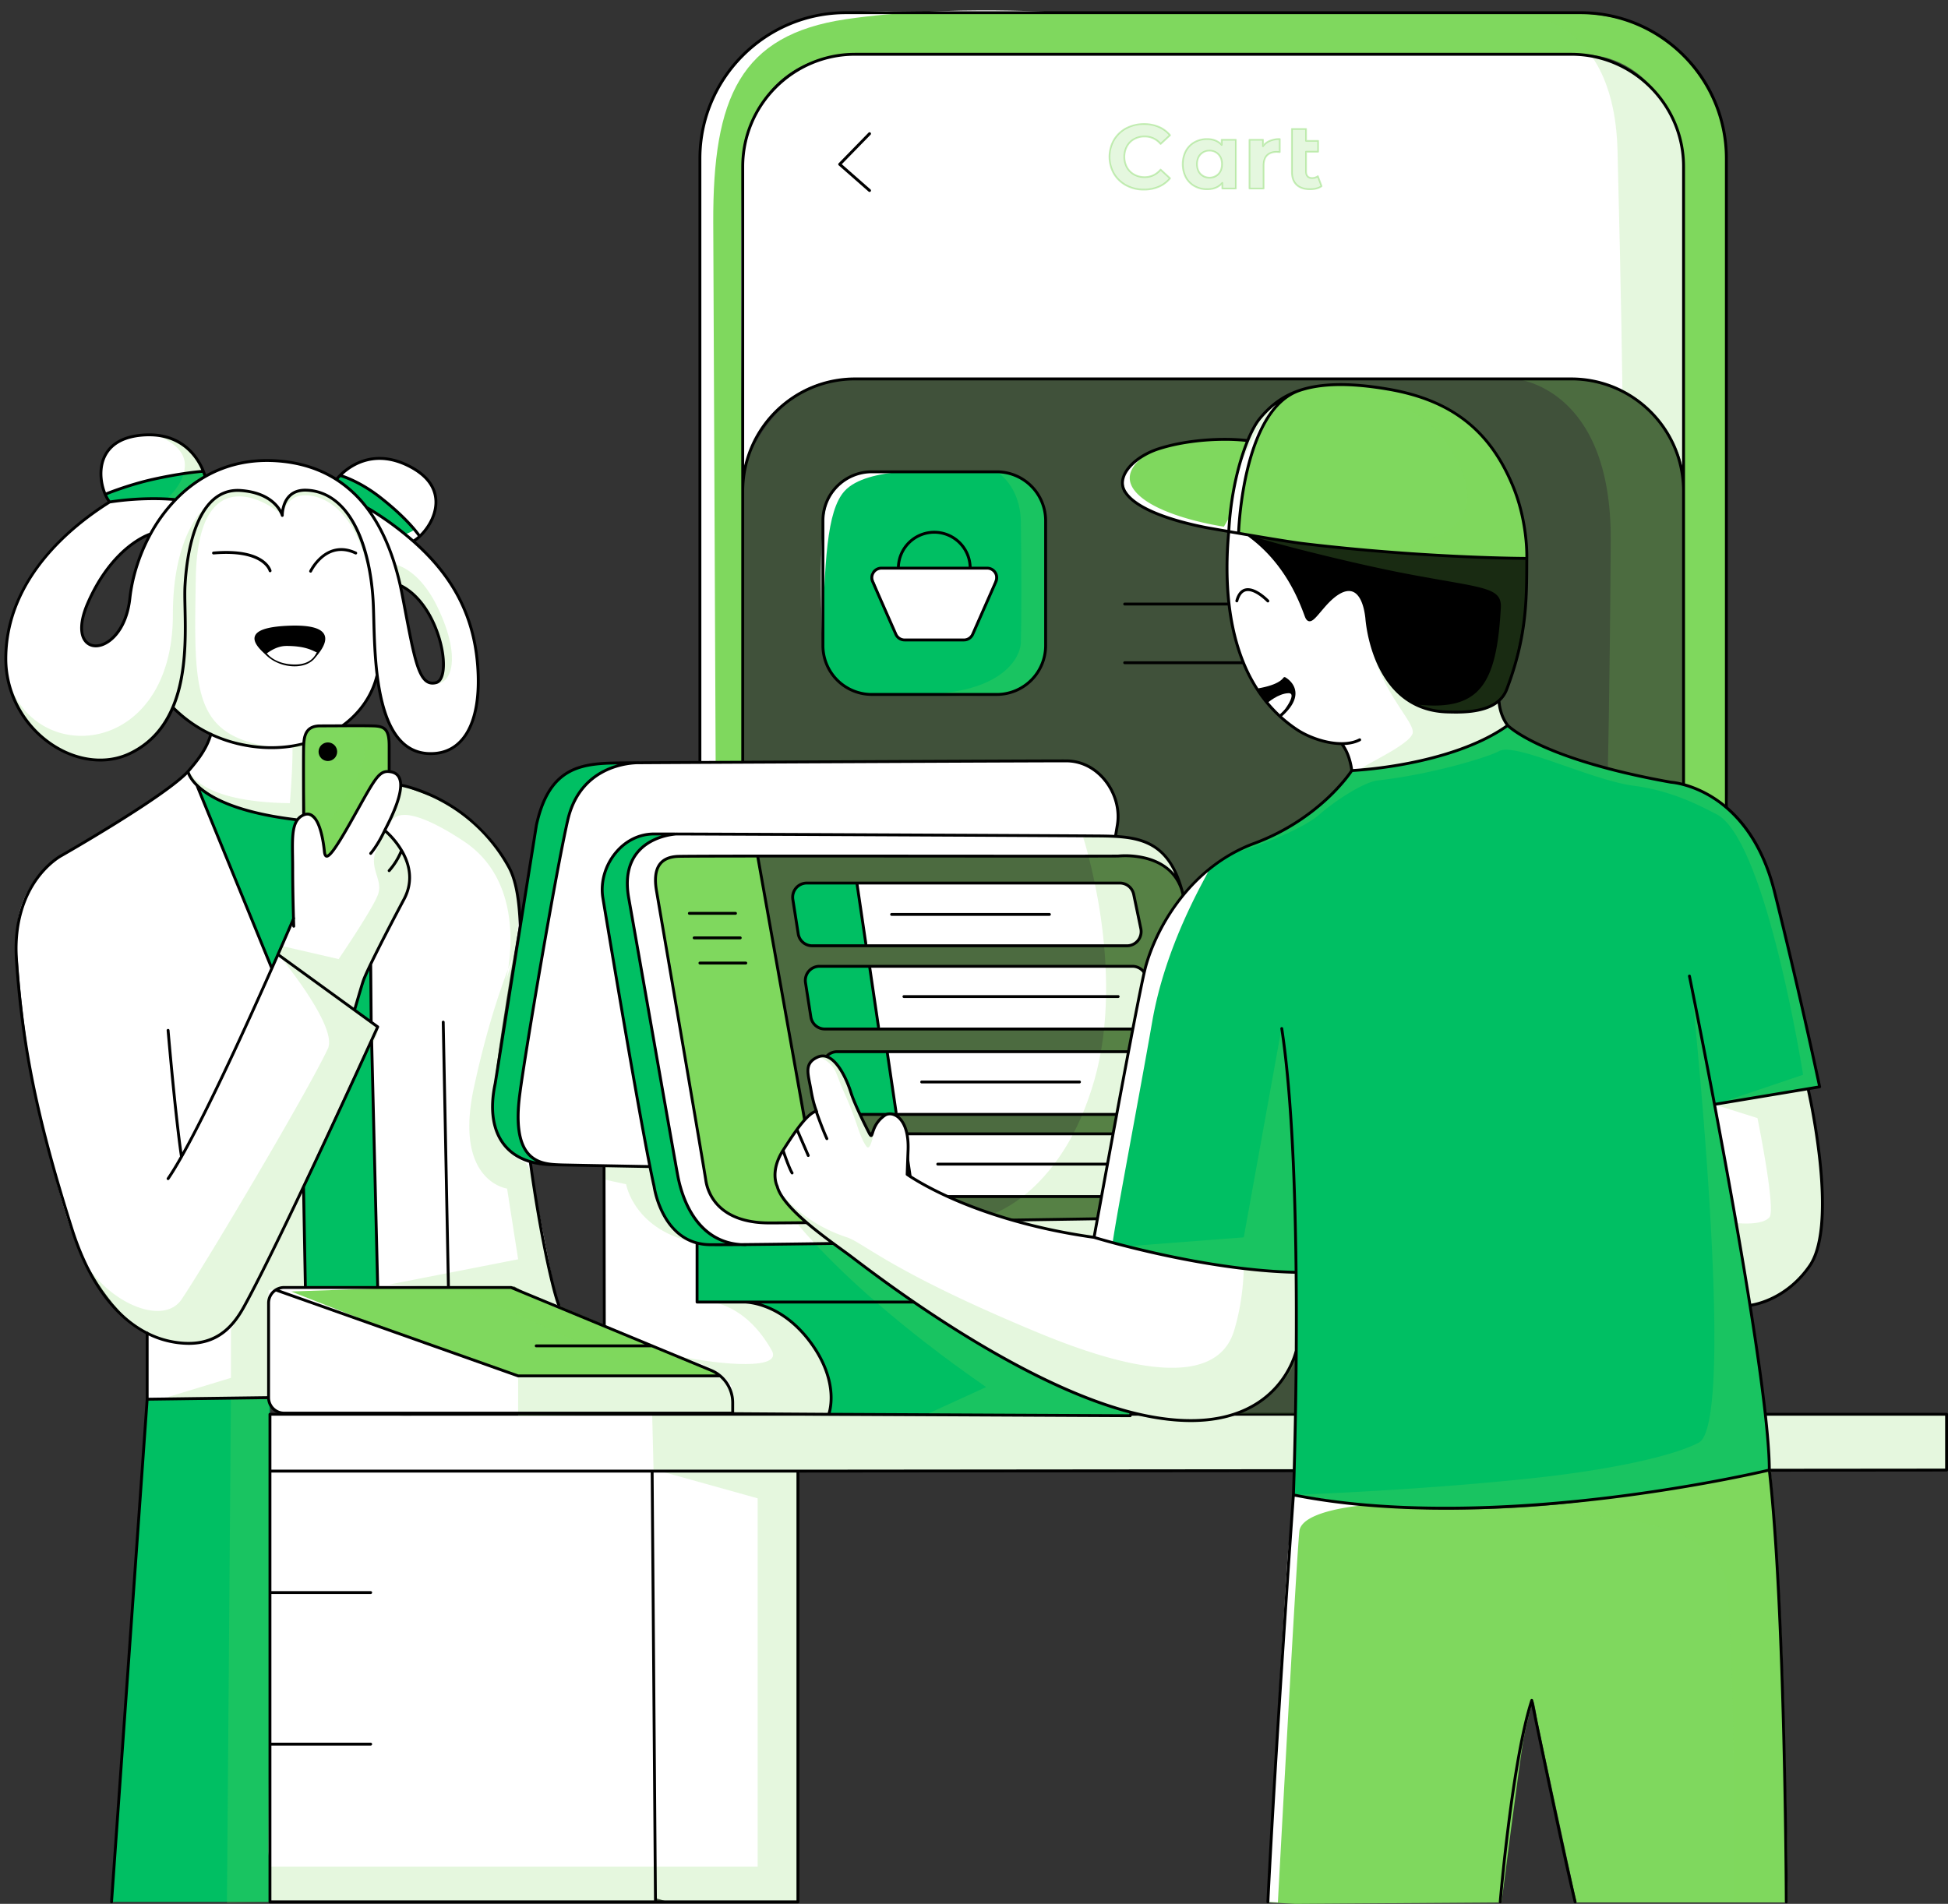 <?xml version="1.0" encoding="UTF-8" standalone="no"?><svg xmlns="http://www.w3.org/2000/svg" xmlns:xlink="http://www.w3.org/1999/xlink" fill="#000000" height="3396.6" preserveAspectRatio="xMidYMid meet" version="1" viewBox="-7.8 -18.5 3474.7 3396.6" width="3474.7" zoomAndPan="magnify"><rect x="-7.8" y="-18.5" width="3474.7" height="3396.6" fill="#333333" stroke="none"/><g data-name="Layer 2"><g><g id="change1_1"><path d="M277.822,1398.126s-80.331,56.789-183.406,114.435c-21.44,11.991-72.215,61.757-72.156,134.026.068,83.237,22.4,244.365,34.705,296.664s49.512,219.988,81.64,279.3,86.567,147.1,168.038,153.961,103.28-27.952,142.282-104.371,217.017-462.59,217.017-462.59L492.693,1689.076s-49.932-63.759-69.975-112.763c-14.038-34.321-54.093-136.648-77.283-188.956l-17.365-27.515Z" fill="#ffffff"/></g><g id="change1_2"><path d="M697.393,1427.327l-17.982,37.713s27.633,25.314,38.963,55.337-64.942,181.183-64.942,181.183l3.331,204.2,9.179,372.684,166.9-1.564h77.129l78.878,45.767L935.873,2053.2s-65.031-14.763-65.031-88.5c0-72.894,50.053-347.778,50.053-347.778s1.4-138.257-141.611-207.687l-72.4-27.017Z" fill="#ffffff"/></g><g id="change1_3"><path d="M254.721,2477.787V2361.026s58.259,30.9,109.745,8.825S533.569,2102,533.569,2102l5.746,372.9Z" fill="#ffffff"/></g><g id="change2_1"><path d="M345.435,1387.357l131.427,322.3,31.238-71.5L634.228,1753.5l-8.99,27.748,29.044,23.781-.275-33.442-.575-61.8-137.277-90.061,6.579-175.54S397.428,1430.475,345.435,1387.357Z" fill="#00bf63"/></g><g id="change2_2"><path d="M536.88 2276.416L533.569 2098.896 655.658 1838.03 665.942 2283.089 536.88 2276.416z" fill="#00bf63"/></g><g id="change2_3"><path d="M191.179 3374.56L254.721 2477.787 473.733 2477.787 473.733 3374.57 191.179 3374.56z" fill="#00bf63"/></g><g id="change3_1"><path d="M374.705,1246.135c3.021,58.954-49.007,113.707-49.007,113.707,29.549,43.6,101.008,75.286,207.871,85.686V1301.994c2.081-21.471,18.584-24.016,18.584-24.016v-48.952S372.209,1197.428,374.705,1246.135Z" fill="#ffffff"/></g><g id="change3_2"><path d="M502.7,1650.833s9.41-20.03,12.976-31.855c.9-2.975,1.633-21.235-.652-39.115-4.482-35.076-2.485-102.617,3.25-127.092,4.472-19.086,27.063-22.937,36.5-8.33,14.726,22.8,13.435,53.214,18.155,61.447,3.295,5.749,12.045-3,20.539-17.13,10.6-17.634,31.269-55.361,49.91-86.341,17.685-29.391,33.054-52.884,54.018-41.072,27.666,15.587-15.3,94.791-18.942,101.656,0,0,43.438,37.068,44.417,83.066.452,21.219-17.12,52.916-33.8,84.968-15.339,29.48-29.648,59.806-35.639,70.525-12.5,22.373-28.139,82.429-28.139,82.429l-137.271-99.616Z" fill="#ffffff"/></g><g id="change3_3"><path d="M300.511,1243.71c29.342,24.906,51.912,51.474,129.092,66.881,94.593,18.872,208.621-25.02,234.844-122.81-7.163-45.973-2.131-89.323-6.692-134.527q-1.011-9.851-2.2-19.248c-.015-.063-.015-.141-.031-.2C641.454,922.657,607.363,858.08,538.412,856.027c-39.42-1.207-42.461,36.285-42.68,43.746v.032c-.016.6-.016.987-.016,1.159-.643-2.116-12.4-39.734-73.825-44.357-68.323-5.173-98.982,82.869-99.092,160.675-.109,76.646.47,123.339-6.034,168.841C313.959,1205.7,300.511,1243.71,300.511,1243.71Z" fill="#ffffff"/></g><g id="change4_1"><path d="M570.657,1113.571c-6.093-12.388-29-17.624-67.96-15.545-33.7,1.8-51.947,7.8-55.812,18.379-4.129,11.37,9.955,24.519,18.335,32.338.858.778,1.676,1.529,2.338,2.205,13.55,12.939,34.14,20.29,53.72,19.231a60.784,60.784,0,0,0,8.472-1.058c9.973-1.99,18.156-6.435,23.641-12.943l.819-1.007C561.772,1146.209,577.58,1127.482,570.657,1113.571Z"/></g><g id="change1_4"><path d="M468.069,1146.979c.612.69,14.653,20.011,50.265,20.012,27.127,0,35.1-14.173,38.938-21.753-4.873-.811-16-11.338-54.173-11.307C484.413,1133.946,470.593,1145.976,468.069,1146.979ZM6.12,1189.778A237.758,237.758,0,0,0,26.2,1245.641c19,37.978,53.433,62.242,71.788,71.239,14.42,7.053,17.68,9.09,27.132,11.927,57.6,17.336,86,1.207,98.574-3.965,29.467-12.116,56.646-46.505,56.678-46.537,48.276-71.614,40.721-164.139,42.335-171.521.031-.282.078-90.283.094-90.55,1.16-20.5,3.966-42.617,8.543-60.282.047-.094,5.642-21.536,5.689-21.583,1.239-3.025,2.242-6.96,3.307-9.938,6.615-18.417,15.345-34.937,26.819-47.194a.033.033,0,0,0,.031-.032c13.872-14.78,31.74-23.37,54.7-21.63,61.411,4.592,73.167,42.226,73.841,44.342-.032-2.3.047-46.223,42.68-44.922,30.878.909,55.612,15.361,74.452,40.643,25.643,34.4,40.392,88.856,44.906,156.553,3.543,53.088,2.477,126.239,12.305,168.638,5.031,21.645,18.244,58.166,28.73,72.273,9.107,12.241,19,19.875,28.339,24.608a68.083,68.083,0,0,0,34.938,7.32c58.464-3.558,75.988-48.747,80.894-92.634,15.423-138.073-51.27-231.632-113.638-286.429-36.646-32.273-83.182-60.11-83.182-60.11,1.066,1.458,2.116,2.916,3.15,4.389-.736-.815-1.489-1.6-2.241-2.351-.219-.22-1.614-2.994-1.818-3.213-.282-.345-.455-.517-.455-.517-.219-.283-.423-.534-.642-.831a1.022,1.022,0,0,0-.11-.126,201.176,201.176,0,0,0-38.919-38.385c-.643-.518-1.3-1.035-1.99-1.521-1.067-.784-2.179-1.567-3.292-2.351-1.144-.784-2.288-1.568-3.433-2.336-.642-.438-1.332-.893-1.99-1.3-.674-.455-1.364-.909-2.085-1.364-23.809-15.235-51.16-25.611-82.367-30.612-8.135-1.3-16.568-2.257-25.251-2.79-4.342-.266-8.59-.454-12.837-.485h-.032a234.4,234.4,0,0,0-40.266,2.852A212.873,212.873,0,0,0,388.6,816.343c-.047.031-.047.031-.078.015a213.25,213.25,0,0,0-30.22,14.185,232.86,232.86,0,0,0-20.157,12.822c-.282.188-.533.376-.784.549-4.137,2.962-8.087,6.05-12.006,9.278-.094.079-.172.173-.266.251-6.145,5.126-13.48,12.148-19.358,18.167,0,0-23.809,23.229-46.019,63.088-2.649,4.733-14.17,31.348-20.846,48.527-10.91,28.292-15.079,64.828-16.239,73.982-1.16,9.185-7.163,27.994-14.467,41.724-7.32,13.731-10.173,14.5-23.809,26.615-13.668,12.1-31.96,4.968-31.96,4.968-17.037-10.783-16.191-29.138-13.041-44.922,3.182-15.752,10.3-30.846,16.694-44.686,6.394-13.809,18.636-32.461,27.821-45.957,9.248-13.511,34.123-36.176,47.947-46.677,12.336-9.342,27.4-14.076,27.4-14.076,19.561-35.047,45.486-62.383,45.486-62.383-6.662-.736-64.562-29.874-116.96,4.248-16.239,10.58-62.289,37.649-107.963,90.424-33.747,39-72.446,96.27-77.619,178.12C1.794,1150.452,1.057,1166.565,6.12,1189.778Zm713.454-96.928c-2.007-9.436-6.411-31.114-7.446-37.367-.94-5.659-3.62-19.154-4.373-23.026a588.437,588.437,0,0,0-23.276-78.464q3.1,7.311,5.721,14.185a.9.9,0,0,1,.063.188c12.492,32.774,16.756,56.881,16.756,56.881a51.231,51.231,0,0,1,6.269,3.683c7.947,5.267,21,15.392,30.988,27.806,11.943,14.844,22.32,35.534,30.58,60.032,8.292,24.5,8.213,56.364,6.881,64.828-1.176,7.367-7.053,17.712-16.474,17.947a13.843,13.843,0,0,1-4.341-.564c-13.919-3.966-20.408-19.232-23.982-30.69-4.42-14.217-7.476-27.994-9.655-36.818C725.122,1122.6,721.611,1102.254,719.574,1092.85Zm-12.555-67.6a51.231,51.231,0,0,1,6.269,3.683A15.1,15.1,0,0,0,707.019,1025.247Zm-22.54-71.254q3.1,7.311,5.721,14.185A104.279,104.279,0,0,0,684.479,953.993ZM179.82,862.315l.58-.235s40.643-16.74,85.832-26.74c54.577-12.022,88.715-14.044,88.715-14.044-8.057-20.408-35.769-71.255-110.314-64.436C164.632,764.2,165.165,828.286,179.82,862.315Zm418.953-33.621s32.916,8.777,71.944,39.373c51.74,40.565,70.079,69.28,70.079,69.28,27.273-25.314,55.3-86.161-16.787-124.233C658.9,778.772,614.573,812.785,598.773,828.694Z" fill="#ffffff"/></g><g id="change2_4"><path d="M266.249,836.4c54.561-12.051,88.718-14.063,88.718-14.063a76.069,76.069,0,0,1,2.771,8.231l.574,1.016a234.573,234.573,0,0,0-53.2,41.665l-.418-.394s-50.3-5.9-116.974,4.259l.006-.03a61.8,61.8,0,0,1-7.891-13.728l.544-.233S221.024,846.369,266.249,836.4Zm379.912,50.51c1.429.782,40.241,22.328,83.184,60.083a59.842,59.842,0,0,0,11.444-8.6s-18.322-28.74-70.067-69.277c-39.025-30.6-71.931-39.375-71.931-39.375a77.328,77.328,0,0,0-6.447,7.23l-.006.03a211.072,211.072,0,0,1,53.787,49.928Z" fill="#00bf63"/></g><g id="change5_1"><path d="M495.732,900.957c-29.081-27.779-150.686-97.872-154.264,111.943-3.463,203.118-6.719,282.54,142.024,302.277,0,0-98.824,9.563-175.326-64.093l-7.653-7.368c31-61.051,21.539-167.5,21.6-183.336.128-34.43,2.117-67.976,4.853-80.094,14.854-65.775,26.052-88.572,40.388-102.124,17.355-16.406,37.819-25.969,65.48-20.316,5.228,1.069,18.518,3.394,29.888,8.937C485.34,877.81,495.732,900.957,495.732,900.957ZM270.005,758.313s53.746,15.438,51.9,54.971c-1.557,33.4-33.158,58.674-33.158,58.674l16.355,1.294s11.671-11.158,16.929-15.944a222.8,222.8,0,0,1,25.144-18.654c6.122-3.6,11.13-7.058,11.13-7.058a103.833,103.833,0,0,0-4.775-12.7c-2.729-5.783-9.9-18.876-14.735-24.946s-8.759-11.212-20.638-19.061S286.9,758.483,270.005,758.313ZM6.12,1190.825A237.758,237.758,0,0,0,26.2,1246.688c19,37.978,53.433,62.242,71.788,71.239,14.42,7.053,17.68,9.091,27.132,11.928,57.6,17.335,86,1.207,98.574-3.966,29.467-12.116,56.646-46.5,56.678-46.536,48.276-71.615,40.721-164.139,42.335-171.522.031-.282.078-90.283.094-90.549,1.16-20.5,3.966-42.618,8.543-60.283.047-.094,5.642-21.536,5.689-21.583,1.239-3.025,2.242-6.959,3.307-9.937,6.615-18.417,15.345-34.938,26.819-47.2-3.919,2.665-66.571,47.539-66.568,199.359C300.594,1334.837,49.255,1350.5,6.12,1190.825ZM696.483,988.689c3.154,12.424,7.9,29.643,9.015,34.314,1.458,6.113,1.521,3.292,1.521,3.292a15.086,15.086,0,0,1,6.269,3.683c7.947,5.266,21,15.392,30.988,27.806,11.943,14.843,22.32,35.533,30.58,60.032,8.292,24.5,8.213,56.364,6.881,64.828-1.176,7.366-7.053,17.711-16.474,17.946,32.54,5.659,51.005-45.53,7.362-135.889C738.6,994.257,696.483,988.689,696.483,988.689ZM495.732,899.773c.3-1.16,7.366-29.248,31.473-33.825,24.609-4.67,104.452,5.815,128.324,167.854C641.454,922.657,607.363,858.08,538.412,856.027,498.992,854.82,495.951,892.312,495.732,899.773Z" data-name="shadow body" fill="#7fd85e" opacity="0.2"/></g><g id="change1_5"><path d="M612.927,896.5s35.58,36.9,47.32,114.061c11.74,77.148,10.256,336.636,138.059,304.32a71.692,71.692,0,0,1-33.774,11.022c-16.012.84-37.445-7.206-37.388-7.143-9.342-4.733-19.232-12.366-28.339-24.608-10.486-14.106-23.7-50.627-28.73-72.273-9.828-42.4-8.762-115.549-12.305-168.638-4.514-67.7-19.263-122.148-44.906-156.553C612.911,896.56,612.927,896.5,612.927,896.5ZM750.1,908.479c-15.369,21.586-35.481,26.041-35.481,26.041,18.325,9.689,14.724,12.491,14.724,12.491,75.507-62.937,26.14-109.562,12.367-121.583C738.621,822.73,783.2,862,750.1,908.479Zm-94.573-8.435s161.935,96.1,184.2,233.887c0,0-7.339-96.437-106.288-183.287,0,0-50.342-42.007-84.709-62.272Z" data-name="highlight body" fill="#ffffff"/></g><g id="change4_2"><path d="M847.649,1185.281c-1.772-52.783-13.609-99.058-36.189-141.47-18.418-34.595-43.893-66.168-77.825-96.437a67.33,67.33,0,0,0,8.9-7.1c15.892-14.756,33.093-42.266,29.268-71.236-3.062-23.2-18.745-42.419-46.613-57.135-66.5-35.083-111.816-.47-128.213,16.041-2.349,2.372-4.092,4.345-5.207,5.672-30.511-19.042-66.456-30-106.888-32.576-45.474-2.905-87.593,6.136-125.241,26.87-.453-1.473-1.188-3.686-2.265-6.451-.015-.039-.03-.078-.046-.116-8.8-22.192-37.374-72.915-112.913-66-31.454,2.887-53.437,14.508-65.339,34.54-14.413,24.259-9.863,55.284-1.587,74.481a69.225,69.225,0,0,0,6.555,12.038c-33.95,21.5-81.481,56.928-119.748,105.786C21.632,1036.666,0,1095.447,0,1156.9a185.257,185.257,0,0,0,25.065,92.955,189.206,189.206,0,0,0,62.247,64.753c26.688,16.851,55.762,25.452,83.671,25.452a124.689,124.689,0,0,0,53.81-11.859,152.219,152.219,0,0,0,60.079-50.709,177.882,177.882,0,0,0,16.534-29.471c37.92,36.762,86.272,60.09,140.08,67.54,52.575,7.278,104.526-2.069,146.279-26.321,37.436-21.744,64.2-53.72,76.29-90.82q.674,4.563,1.434,9.076c8.432,49.958,23.157,83.59,45.018,102.817,16.1,14.16,36.132,20.128,59.526,17.736,24.241-2.478,44.149-15.7,57.572-38.252C842.4,1264.951,849.144,1229.785,847.649,1185.281ZM722.8,816.432c26.316,13.9,41.095,31.822,43.928,53.278,3.4,25.746-11.174,50.42-25.534,64.751-5.677-7.943-25.57-33.416-68.888-67.352-31.318-24.558-58.447-35.13-68.617-38.528C621.409,812.166,663.1,784.94,722.8,816.432ZM599.544,832.64c6.665,2.067,35.985,12.139,69.6,38.5,43.551,34.118,63.416,60.051,68.272,66.873a58.016,58.016,0,0,1-7.774,5.84c-40.727-35.549-77.718-56.646-81.869-58.971a215.04,215.04,0,0,0-51.66-48.471C596.958,835.424,598.106,834.136,599.544,832.64ZM183.476,792.5c11.017-18.542,31.676-29.328,61.4-32.058,4.554-.417,8.923-.614,13.125-.614,59.19,0,84.166,39.328,93.244,60.226-10.158.864-41.361,4.084-85.551,13.844-39.549,8.716-76.026,22.77-84.467,26.123C174.057,841.833,170.606,814.164,183.476,792.5Zm-.215,72.222C191.8,861.34,227.78,847.5,266.8,838.9c46.625-10.3,78.61-13.257,86.45-13.872.957,2.592,1.539,4.508,1.814,5.47a237.575,237.575,0,0,0-50.612,39.757c-5.607-.587-53.738-5.132-115.588,4.1A58.8,58.8,0,0,1,183.261,864.726Zm478.7,322.437c-21.074,84.739-115.56,137.762-219.775,123.329-54.151-7.5-100.778-30.207-138.613-67.506a238.132,238.132,0,0,0,11.132-34.231c12.059-48.875,10.929-102.464,10.1-141.593-.342-16.181-.636-30.156-.018-41.067,4.146-73.122,21.833-126.882,49.8-151.378,13.335-11.679,29.182-16.909,47.1-15.553,25.012,1.878,44.571,9.417,58.135,22.409,9.736,9.326,12.9,18.43,13.378,19.94a2.56,2.56,0,0,0,5.025.074,2.778,2.778,0,0,0,.042-.742c.006-2.622.476-21.319,12.382-32.9,6.747-6.565,16.046-9.724,27.676-9.361C616.189,860.9,649.753,960.74,655.2,1053.4c.534,9.081.823,20.144,1.158,32.954.73,27.883,1.683,64.341,6.05,99.877A2.555,2.555,0,0,0,661.963,1187.163Zm107.55,135.8c-21.925,2.238-40.638-3.307-55.625-16.488-47.747-41.994-50.665-153.582-52.409-220.253-.336-12.855-.626-23.956-1.166-33.121-3.313-56.343-15.435-104.592-35.054-139.53-21.489-38.267-51.495-59.05-86.774-60.1-13.061-.4-23.619,3.24-31.4,10.81-8.3,8.073-11.659,19.07-13.016,26.958-7.356-12.586-26.376-33.748-71.99-37.173-19.341-1.469-36.449,4.189-50.855,16.806-39.147,34.284-49.1,111.79-51.543,154.94-.63,11.11-.333,25.177.01,41.465,1.641,77.789,4.386,207.984-97.1,256.312-39.793,18.95-89.344,13.979-132.548-13.3C37.661,1277.208,5.119,1218.436,5.119,1156.9c0-141.028,114.756-234.2,183.513-277.336,54.078-8.183,97.672-5.708,111.315-4.585A287.582,287.582,0,0,0,258.868,932.1c-4.037,1.388-19.336,7.309-38.987,23.079-20.641,16.565-50.159,47.651-73.56,101.675-13.817,31.882-14.753,57.848-2.568,71.24,7.288,8.01,18.4,10.348,30.482,6.415,20.484-6.667,46.435-33.021,52.16-85.353h0c4.146-38.022,17.1-78.4,36.466-113.693l.008-.015a281.131,281.131,0,0,1,44.091-60.418,232.314,232.314,0,0,1,52.617-41.215c37.422-21.26,79.471-30.568,124.975-27.66,40.42,2.577,76.22,13.684,106.406,33.012A209.426,209.426,0,0,1,644.1,888.5c26.851,34.929,46.892,81.364,59.568,138.011.967,4.4,2.224,10.206,3.363,16.175q2.865,14.83,5.4,28.217c14.41,75.582,22.347,117.215,40.035,128.609,5.162,3.325,11.021,4.129,17.91,2.458,8.246-2,13.408-10.852,14.928-25.6,2.307-22.381-4.047-53.881-16.583-82.2-14.709-33.236-36.1-58.029-60.333-69.976-11.675-51.621-29.459-94.875-52.939-128.806a546.949,546.949,0,0,1,72.162,53.5l.089.078c75.146,66.067,111.633,141.215,114.833,236.5C845.3,1267.814,818.684,1317.932,769.513,1322.959ZM255.094,939.134c-17.867,34.371-29.809,72.976-33.788,109.463-5.109,46.706-28.118,74.357-48.655,81.041-10.088,3.283-19.238,1.462-25.111-4.992-10.771-11.838-9.5-35.806,3.479-65.76,22.914-52.9,51.7-83.317,71.815-99.516A148.939,148.939,0,0,1,255.094,939.134Zm454.721,91.576c48.728,27.1,74.639,103.978,70.4,145.13-1.259,12.218-5.181,19.729-11.042,21.15h0c-5.453,1.322-10.011.739-13.93-1.786C739.4,1185,731.6,1144.131,717.46,1069.94q-2.553-13.395-5.406-28.224C711.32,1037.869,710.539,1034.091,709.815,1030.71Z"/></g><g id="change4_3"><path d="M627.832,965.887c-28-13.233-49.092-3.8-61.858,6.452a88.275,88.275,0,0,0-21.982,27.049,2.56,2.56,0,1,0,4.571,2.306c2.819-5.588,28.933-53.938,77.081-31.178a2.56,2.56,0,0,0,2.188-4.629Z"/></g><g id="change4_4"><path d="M372.939,965.558a2.56,2.56,0,1,0,.433,5.1c86.668-7.346,97.72,28.34,98.149,29.863l.023.083a2.555,2.555,0,0,0,3.165,1.693,2.572,2.572,0,0,0,1.74-3.162C475.259,994.9,462.247,957.988,372.939,965.558Z"/></g><g id="change5_2"><path d="M536.426,1434.261l-2.436-124.589s-1.736-28.8,21.364-32.46c6.983-1.107,25.481-1.361,36.075-.8,38.667,2.04,65.352-2.624,80.135,2.008,10.339,3.239,14.316,12.534,14.8,25.422.783,20.674,0,39,0,50.874,0,1.307-13.927,7.469-13.927,7.469s-17.221,16.333-35.869,52.3-33.388,62.074-49.993,84.2c-2.06,2.745-11.675,18.055-15.773,1.441-2.876-11.654-3.033-38.164-11.846-49.4C546.954,1435.417,536.426,1434.261,536.426,1434.261Z" fill="#7fd85e"/></g><g id="change4_5"><circle cx="577.032" cy="1322.624" r="16.597" transform="rotate(-67.5 577.033 1322.625)"/></g><g id="change1_6"><path d="M107.415,1519.155C-7.8,1593.172,28.956,1775.9,28.956,1775.9s-6.541-71.378-6.574-135.477c-.026-50.161,55.889-118.393,80.216-132.941,50.6-30.262,111.286-65.625,156.067-96.149a709.675,709.675,0,0,0,67.033-51.486l8.612,12.88S204.583,1456.732,107.415,1519.155Z" data-name="highlight customer" fill="#ffffff"/></g><g id="change5_3"><path d="M686.368,2273.222l230.046-45.049L896.691,2102s-95.483-12.512-59.081-180.647,77.367-249.334,77.367-249.334c-15.218,53.081-44.135,280.536-44.135,280.536s-9.125,68.478,53.845,101.433c0,0,13.028-3.494,19.962,52.843s44.2,207.986,44.2,207.986L903.047,2285ZM489.848,1685.7s105.8,127.232,87.184,166.729c-37.717,80.012-222.393,390.769-261.074,447.394s-167.523-11.7-190.929-112.165c0,0,49.184,175.625,191.433,191.276,26.238,2.886,55.247-5.2,79.494-25.349,34.869-28.972,53.754-82.992,81.867-136.791,58.317-111.6,113.031-241.052,128.886-275.739,28.811-63.033,66.631-117.355,59.233-127.566S489.848,1685.7,489.848,1685.7Zm0,0s115.482,89.769,135.39,95.546c0,0,16.386-54.062,29.967-80.888,14.14-27.931,40.6-83.867,59.667-118.573s.964-79.332-17.479-98.267c-12.586-12.922-15.568-22.448-21.124-14.636-2.585,3.635-4.017,11.925-10.327,23.74-19.871,37.209,11.759,57.2,0,86.094s-69.713,113.828-69.713,113.828l-101.519-23.41Zm319.593-258.371c-39.291-34.091-102.557-45.118-102.557-45.118l-17.813,68.516c15.6-43.336,108.942,17.175,132.071,32.791,117.917,79.613,73.4,246.875,73.4,246.875C965.2,1538.85,848.732,1461.418,809.441,1427.327Zm-471.133-51.549c15.786,20.189,45.63,35.968,100.7,51.6,50.2,14.247,71.767,20.005,82.786,18.152,5.42-.911,10.876-8.378,10.876-8.378s.9-94.7.9-120.143c0-36.135,18.584-39.029,18.584-39.029l-11.8,6.993-7.52,24.006-18.938,5.9c.734,34.355-4.639,99.537-4.639,99.537-165.845-2.094-179.912-58.588-179.912-58.588S327.055,1361.385,338.308,1375.778Zm65.776,978.659V2439.7l-125.073,38.083H404.084l-7.066,898.969,76.715-2.186-2.455-1091.481,65.6-6.673-3.311-177.52s-37.879,85.941-72.547,150.078S404.084,2354.437,404.084,2354.437ZM609.968,1276.262s33.064,12.391,32.486,50.526-77.212,140.869-77.212,140.869,4.222,25.822,5.8,34.4c1.184,6.423,5.988,6.423,5.988,6.423a93.259,93.259,0,0,0,17.694-21.66c24.527-40.61,69.731-122.054,76.619-124.207,4.707-1.471,15.384-6.773,15.371-14.357-.014-7.342.171-15.816-.348-29.037-1.059-26.935-1.01-43.375-30.046-42.7C627.382,1277.192,609.968,1276.262,609.968,1276.262Z" data-name="shade customer" fill="#7fd85e" opacity="0.2"/></g><g id="change4_6"><path d="M782.74,1802.466a2.561,2.561,0,0,0-2.509,2.61l9.29,472.235a2.558,2.558,0,0,0,2.558,2.508h.051a2.56,2.56,0,0,0,2.509-2.61l-9.289-472.234A2.571,2.571,0,0,0,782.74,1802.466Z"/></g><g id="change4_7"><path d="M991.225,2308.668c-9.458-23.431-28.538-108.4-44.1-210.043-13.66-89.245-29.145-220.041-25.346-336.342,1.694-51.863,2.877-105.576.09-147.073-2.725-40.564-9.1-68.711-20.053-88.58a299.673,299.673,0,0,0-123.205-120.66c-34.167-17.971-61.642-24.361-69.249-25.9a31.382,31.382,0,0,0-2.828-12.314c-3.085-6.321-8.545-10.266-16.228-11.722q-.7-.133-1.384-.241v-43.453c0-32.313-9.592-37.779-32.538-38.383-14.947-.393-39.265-.255-62.785-.122-11.011.062-21.41.121-30.31.121-30.565,0-31.48,24.692-32.026,39.445-.541,14.6-.084,106.371-.011,120.376a28.365,28.365,0,0,0-9.7,7.687c-93.075-10.914-140.208-33.174-163.386-49.972-21.244-15.4-26.653-29.06-27.818-32.923,19.6-22.637,33.225-41.765,40.5-66.407a2.56,2.56,0,0,0-4.91-1.45c-7.119,24.108-20.7,42.93-40.305,65.479-40.9,44.194-224.06,148.919-225.837,149.935-.93.493-23.005,12.419-44.155,41.7-19.447,26.927-41.585,74.222-36.607,146.62,10.751,156.383,37.561,286.484,98.919,480.024,20.64,65.1,49.608,116.141,86.1,151.7a205.469,205.469,0,0,0,48.1,35.331V2477.7L188.625,3374.38a2.561,2.561,0,0,0,2.373,2.735c.062,0,.123.005.184.005a2.559,2.559,0,0,0,2.55-2.378l63.375-894.426,214.205-2.859a2.56,2.56,0,0,0-.033-5.119h-.035l-213.964,2.855V2364.078a162.63,162.63,0,0,0,36.477,12.7,167.25,167.25,0,0,0,35.132,4.014c55.711,0,82.866-34.43,100.57-66.44,24.338-44,62.774-122.578,101.752-204.578l3.11,166.691a2.559,2.559,0,1,0,5.118-.1l-3.3-176.971c46.638-98.337,93.25-199.727,116.654-250.9l10.591,430.014a2.559,2.559,0,0,0,2.558,2.5h.064a2.557,2.557,0,0,0,2.5-2.621l-10.849-440.521c6.552-14.35,10.372-22.764,10.622-23.314a2.56,2.56,0,0,0-.828-3.129l-10.614-7.7L656,1702.142c21.442-44.452,59.014-114.962,59.507-115.886,14.538-27.8,12.978-58.315-4.511-88.253a150.134,150.134,0,0,0-29.368-35.666c.371-.731.828-1.62,1.338-2.611,6.91-13.418,25.041-48.627,26.378-74.416,8.542,1.836,35.116,8.451,67.07,25.285A294.553,294.553,0,0,1,897.338,1529.1c21.5,38.989,23.378,109.06,19.329,233.012-3.811,116.694,11.71,247.827,25.4,337.285,15.613,102.008,34.84,187.482,44.408,211.184a2.56,2.56,0,1,0,4.747-1.916ZM536.384,1313.593c.7-18.883,3.206-34.515,26.91-34.515,8.914,0,19.321-.058,30.338-.121,23.479-.133,47.758-.271,62.622.12,20,.527,27.554,3.531,27.554,33.266v43.008h-.151c-7.835,0-13.771,3.36-20.3,11.035-8.187,9.624-17.717,26.653-33.506,54.864-4.432,7.917-9.454,16.89-15.048,26.774-12.386,21.879-21.627,37.045-28.252,46.363-8.725,12.273-11.343,12.069-11.423,12.068-.012-.007-1.189-.72-1.775-6.579-1.661-16.592-7.337-56.254-24.149-66.174a16.5,16.5,0,0,0-8.5-2.382,18.166,18.166,0,0,0-4.335.542C536.274,1413.266,535.874,1327.353,536.384,1313.593Zm-181.922,81.531c33.432,24.557,90.052,42.206,163.922,51.12-7.6,13.948-7.275,35.893-6.877,63.161.1,6.64.2,13.505.2,20.731,0,34,.906,70.684,1.465,90.053-3.042,7.08-16.616,38.587-36.023,82.438l-127.183-310.96Q352.092,1393.38,354.462,1395.124Zm308.285,419.207c-13.28,29.214-174.02,382.28-237.767,497.54-20.226,36.571-53.3,76.433-130.147,59.9a160.692,160.692,0,0,1-37.922-13.459,2.592,2.592,0,0,0-2.408-1.226c-42.983-22.286-96.214-72.351-131.661-184.158C61.619,1979.814,34.871,1850.037,24.15,1694.1c-4.861-70.719,16.613-116.82,35.483-143.039,20.453-28.418,42.355-40.294,42.64-40.448,7.394-4.217,177.758-101.638,224.128-147.838,1.814,4.537,5.894,12.153,14.845,21.1L474.27,1709.119c-42.078,94.9-109.047,242.014-156.892,328.167-2.826-19.792-10.94-82-22.816-217.718a2.56,2.56,0,1,0-5.1.446c13.852,158.288,22.6,216.771,23.825,224.573-8.576,15.156-16.459,28.141-23.387,38.266a2.559,2.559,0,0,0,4.225,2.89c7.067-10.329,15.126-23.62,23.888-39.13a2.571,2.571,0,0,0,.316-.56c48.288-85.614,117.777-238.229,160.895-335.48a2.608,2.608,0,0,0,.312-.706c3.345-7.546,6.531-14.757,9.532-21.572l133.963,97.215c.032.024.064.048.1.07l29.644,21.513.015.011Zm-35.2-31.868.627-2.135c7.8-26.546,12.956-44.084,14.662-48.775,1.6-4.387,4.448-10.916,8.128-18.814l.716,87.237Zm50.864-325.081c-1.159,2.251-1.926,3.74-2.3,4.571-.281.615-11.264,24.544-24.641,40.43a2.56,2.56,0,0,0,3.916,3.3c11.167-13.262,20.447-31.348,23.93-38.529a148.018,148.018,0,0,1,26.278,31.795,119.7,119.7,0,0,1-21.158,34.168,2.56,2.56,0,1,0,3.853,3.371,127.223,127.223,0,0,0,20.525-31.89c14.649,27.339,15.378,53.993,2.158,79.269-2.551,4.785-62.607,117.495-72.951,145.939-1.761,4.844-6.933,22.442-14.762,49.082l-.114.387L491.179,1683.5c9.941-22.6,17.688-40.435,22.36-51.241.036,1.08.056,1.678.058,1.732a2.56,2.56,0,1,0,5.116-.177c0-.159-.167-4.858-.394-12.645l.19-.442a2.557,2.557,0,0,0-.275-2.5c-.56-19.75-1.411-55.183-1.411-88.092,0-7.264-.1-14.148-.2-20.805-.43-29.475-.748-51.222,7.951-63.373a2.511,2.511,0,0,0,.4-.551,23.837,23.837,0,0,1,9.8-7.616l.1-.043c4.341-1.847,8.175-1.728,11.719.362,15.211,8.976,20.422,49.936,21.657,62.276.469,4.684,1.55,10.176,5.786,11.068,6.213,1.314,15.265-8,45.213-60.909,5.6-9.894,10.626-18.873,15.06-26.8,29.55-52.8,36.581-64.5,51.577-63.179a2.561,2.561,0,0,0,.45.044c.968.1,1.97.254,3.013.452,6.094,1.155,10.209,4.079,12.58,8.937a27.7,27.7,0,0,1,2.424,11.77v.009a2.561,2.561,0,0,0,.006.891C704.289,1398.972,695.6,1423.994,678.412,1457.382Z"/></g><g id="change1_7"><path d="M3464.353 2504.667L3464.353 2604.152 1158.005 2605.627 473.74 2606.042 473.74 2507.275 1155.548 2506.67 3464.353 2504.667z" fill="#ffffff"/></g><g id="change1_8"><path d="M473.733 2623.395L473.733 3374.57 1161.388 3374.57 1158.415 2605.628 473.733 2606.061 473.733 2623.395z" fill="#ffffff"/></g><g id="change1_9"><path d="M1415.45 2605.475L1415.45 3374.56 1183.859 3374.56 1161.483 3367.946 1158.421 3367.038 1155.441 2606.061 1310.824 2605.551 1405.094 2605.475 1415.45 2605.475z" fill="#ffffff"/></g><g id="change5_4"><path d="M3464.353,2504.667v99.485l-2306.348,1.475-2.457-98.957ZM1405.094,2605.475l-61.45.979-176.249-.979,176.249,49.122V3311.55H471.273l2.46,63.02,710.126-.01H1415.45v-768.9Z" data-name="shade table" fill="#7fd85e" opacity="0.2"/></g><g id="change1_10"><path d="M726.079 2504.667L513.896 2538.457 471.273 3292.5 473.733 2504.659 726.079 2504.667z" data-name="highlight table" fill="#ffffff"/></g><g data-name="outline table" id="change4_34"><path d="M1161.388,3377.129H473.733a2.559,2.559,0,0,1-2.559-2.56v-869.91a2.559,2.559,0,0,1,2.559-2.559H3464.361a2.558,2.558,0,0,1,2.559,2.559v99.509a2.559,2.559,0,0,1-2.557,2.56l-2041.15,1.885c-.064.005-.128.007-.193.007h-5v765.949a2.559,2.559,0,0,1-2.56,2.56H1161.388Zm2.541-5.119H1412.9V2608.62H1158.02Zm-687.636,0h682.516l-5.909-763.39H476.293v211.561h177.14a2.56,2.56,0,0,1,0,5.119H476.293v265.3h177.14a2.56,2.56,0,0,1,0,5.119H476.293ZM1155.459,2603.5h260l2046.343-1.89v-94.392H476.293V2603.5h679.166Z"/></g><g id="change5_5"><path d="M3071.551,334.392c0,49.4.019,1087.658.019,1087.658s-38.967-30.369-76.371-38.976c0,0-.961-982.75,0-1084.627,1-106-64.47-219.869-183.625-220.1-160.606-.313-1272.334-1.739-1314.819,1.057s-179.156,28.015-181.31,227.78,1.578,1034.2,1.578,1034.2l-76.353.908s1.588-311.231,2-600.164c.34-211.33.037-410.756-2-467.793-4.8-134.941,92.9-260.407,249.319-270.146,18.52-1.153,51.719-.231,87.975-.006,298.594,1.848,1129.447-2.086,1207.605.006,84.594,2.263,174.265,15.791,242.665,116.42C3083.422,201.8,3071.551,284.99,3071.551,334.392Z" fill="#7fd85e"/></g><g id="change1_11"><path d="M1317.024,822.088s41.771-164.56,192.1-164.378c124.85.152,486.56-.182,635.635-.182h550.075c80.769-4.333,143.189-3.407,191.286,21.953,68.542,36.139,105.913,106.077,108.02,145.768,0,0,4.623-495.594,0-567.326S2919.335,78.339,2797.688,78.717c-138.707.432-1219.014-1.733-1292.479,0s-182.345,67.413-188.185,186.658C1310.205,404.587,1317.024,822.088,1317.024,822.088Z" fill="#ffffff"/></g><g id="change5_6"><path d="M1317.024,1341.365l-.677-514.192s44.326-169.367,202.068-169.475,1138.462,2.7,1231.939-1.6c121.486-5.586,246.309,59.648,245.845,201.785s-.992,525.178-.992,525.178V2502.633l-1663.629,2.819Z" fill="#7fd85e" opacity="0.18"/></g><g id="change2_5"><path d="M1553.292,822.983s-88.912,0-92.08,87.782c-2.941,81.492-1.734,221.879-1.734,221.879s-.931,85.433,86.908,87.783,181.625-.6,223.81.02,87.105-33.434,87.105-95.566c0-78.914,2.41-193.3.013-222.784-1.609-19.8-17.693-76.271-95.091-78.871S1553.292,822.983,1553.292,822.983Z" fill="#00bf63"/></g><g id="change1_12"><path d="M1563.484,997.436H1751.85s27.442-11.547,10.108,34.678c-10.659,28.424-24.824,54.633-31.422,71.922-4.013,10.514-10.607,19.1-21.86,18.957l-105.592-1.345a17.826,17.826,0,0,1-16.468-11.575c-10.021-26.767-34.494-91.785-38.155-98.192C1543.839,1003.792,1546.15,999.17,1563.484,997.436Z" fill="#ffffff"/></g><g id="change1_13"><path d="M1897.771,4.615S1684-11.225,1501.155,15.787c-189.06,27.931-237.467,140.467-236.712,362.4.321,94.507,4.054,919.811,4.283,962.711,0,0-9.171.9-28.056,1.391.34-211.329,2.041-1010.92,0-1067.957-4.8-134.941,90.573-256.217,249.319-270.146,18.485-1.622,46.983-2.078,83.232-2.872C1573.637,2.3,1897.468,3.67,1897.771,4.615Zm-326.789,819.3c-55.173-1.753-80.3,4.8-101.543,50.835s-9.961,257.9-9.961,257.9c3.467-149.075,7.33-239.411,38.884-274.761,40.5-45.374,169.446-34.9,169.446-34.9S1626.155,825.668,1570.982,823.914Z" data-name="highlight mobile" fill="#ffffff"/></g><g id="change5_7"><path d="M2854.4,7.728c52.372,2.285,123.5,46.071,168.422,105.013,31.137,40.857,45.883,88.12,48.747,137.513,4.721,81.427,0,1041.866.426,1116.4.13,22.723,5.356,57.489-.015,53.356-1.384-1.065-41-24.34-53.781-30.881-14.317-7.327-42.83-11.215-71.131-16.848-43.223-8.6-86.978-17.3-86.978-17.3s3.467-133.935,5.2-409.551-170.455-287.9-170.455-287.9c177-9.81,191.286,21.953,191.286,21.953s-1.764-160.472-8.7-429.227S2667.61,4.18,2667.61,4.18C2735.342,4.18,2762.941,3.737,2854.4,7.728Zm-1084.2,815.5s41.747,23.979,42.9,88.694,1.156,184.9,0,216.1-41.015,95.112-190.91,91.578c0,0,158.739,13.034,191.777-10.959,50.176-36.438,45.112-65.6,43.563-160.357s6.532-160.078-17.793-190.4S1770.2,823.226,1770.2,823.226Z" data-name="shade mobille" fill="#7fd85e" opacity="0.2"/></g><g id="change4_8"><path d="M1770.2,820.667H1547.185a89.765,89.765,0,0,0-89.664,89.664v223.011a89.765,89.765,0,0,0,89.664,89.664H1770.2a89.766,89.766,0,0,0,89.665-89.664V910.331A89.766,89.766,0,0,0,1770.2,820.667Zm84.546,312.675a84.641,84.641,0,0,1-84.546,84.545H1547.185a84.64,84.64,0,0,1-84.545-84.545V910.331a84.64,84.64,0,0,1,84.545-84.545H1770.2a84.641,84.641,0,0,1,84.546,84.545Z"/></g><g id="change4_9"><path d="M1753.007,992.566h-27.753a66.613,66.613,0,0,0-133.128,0h-27.753a19.626,19.626,0,0,0-17.961,27.538l41.395,93.972a19.634,19.634,0,0,0,17.962,11.715h105.843a19.636,19.636,0,0,0,17.962-11.715l41.395-93.971a19.625,19.625,0,0,0-17.962-27.539Zm-94.317-58.935a61.568,61.568,0,0,1,61.441,58.935H1597.25A61.567,61.567,0,0,1,1658.69,933.631Zm107.594,84.41-41.4,93.971a14.512,14.512,0,0,1-13.276,8.66H1605.769a14.514,14.514,0,0,1-13.277-8.66l-41.395-93.971a14.507,14.507,0,0,1,13.276-20.356h188.634a14.506,14.506,0,0,1,13.277,20.356Z"/></g><g id="change4_10"><path d="M2669.765,1161.286H1998.4a2.56,2.56,0,1,0,0,5.119h671.364a2.56,2.56,0,1,0,0-5.119Z"/></g><g id="change4_11"><path d="M2997.165,78.586A261.059,261.059,0,0,0,2811.353,1.62H1500.878A262.777,262.777,0,0,0,1238.1,264.4v1077.9a2.56,2.56,0,0,0,5.119,0V264.4c0-142.073,115.585-257.658,257.658-257.658H2811.353c142.072,0,257.657,115.585,257.657,257.658V1422.05a2.56,2.56,0,1,0,5.119,0V264.4A261.057,261.057,0,0,0,2997.165,78.586Z"/></g><g id="change4_12"><path d="M2794.852,75.779H1517.378c-111.887,0-202.914,91.027-202.914,202.914V1341.365a2.56,2.56,0,1,0,5.119,0V857.882c0-109.064,88.73-197.794,197.795-197.794H2794.852c109.065,0,197.8,88.73,197.8,197.794v523.369a2.56,2.56,0,1,0,5.119,0V278.693C2997.766,166.806,2906.74,75.779,2794.852,75.779Zm197.8,736.706c-20.675-90.1-101.512-157.517-197.8-157.517H1517.378c-96.283,0-177.12,67.415-197.795,157.517V278.693c0-109.064,88.73-197.795,197.795-197.795H2794.852c109.065,0,197.8,88.731,197.8,197.8Z"/></g><g id="change4_13"><path d="M1998.4,860.442h271.56a2.56,2.56,0,1,0,0-5.119H1998.4a2.56,2.56,0,1,0,0,5.119Z"/></g><g id="change4_14"><path d="M1545.037,218.16a2.559,2.559,0,0,0-3.62.044l-53.269,54.6a2.559,2.559,0,0,0,.143,3.711l53.269,46.8a2.559,2.559,0,1,0,3.379-3.845L1493.7,274.452l51.387-52.673A2.559,2.559,0,0,0,1545.037,218.16Z"/></g><g id="change4_15"><path d="M1998.4,1061.737h441.333a2.56,2.56,0,0,0,0-5.119H1998.4a2.56,2.56,0,1,0,0,5.119Z"/></g><g id="change1_14"><path d="M1460.051,2162.513c190.783-2.01,582.185-7.461,638.186-9.745,0,0,98.026,10.72,79.145-107.739,16.932,78.993-11.3,142.485-100.431,144.708-28.686.7-127.473,2.558-247.333,4.629-179.515,3.076-406.323,6.639-515.647,7.583-78.018-4.934-104.633-79.48-112.825-123.058-8.435-45.16-71.654-406.567-87.459-495.183-18.545-104.146,73.725-113.525,84.932-114.287h.121c156.586.488,679.236,2.924,744.465,3.441,13.308.092,26.25.153,38.674.884,52.9,2.953,96.534,17.388,118.185,94.919-23.6-70.527-113.556-59.9-113.556-59.9-70.4.456-435.588-.153-642.876,0-80.82.06-137.644.243-143.613.639-21.286,1.4-45.373,11.328-36.877,61,8.5,49.637,82.282,479.439,87.946,516.317s35.446,76.587,113.465,76.587C1379.718,2163.3,1414.037,2163,1460.051,2162.513Zm483.154-689.651c13.308.092,26.25.153,38.674.884,2.193-13.034,3.411-20.4,3.411-20.4,8.953-53.657-32-114.257-91.235-114.379-55.088-.091-621.986,2.528-760.6,3.35h-.579c-1.675,0-3.258.03-4.811.03h-.152c-21.835.853-101.558,10.2-122.845,101.711-20.677,89.072-76.861,419.661-86,492.016-15.682,123.94,41.964,122.326,75.948,123.727h.244c17.723.365,43.272.883,74.425,1.431,24.209.457,51.83.975,81.825,1.523-27.346-137.492-83.9-479.044-83.9-479.044-8.953-53.656,31.975-114.256,91.235-114.348,6.547,0,20.312.031,39.771.061h.121C1355.326,1469.909,1877.976,1472.345,1943.205,1472.862Zm-623.783,831.589h-83.834V2199.117c-65.229-17.054-76.74-101.315-76.74-101.315-2.071-9.2-4.568-21.073-7.339-35.05-30-.548-57.616-1.066-81.825-1.523l-.03,1.523.7,439.3,400.081,2.619s22.047-56.306-34.137-130.579C1384.956,2306.278,1325.665,2304.451,1319.422,2304.451Z" fill="#ffffff"/></g><g id="change2_6"><path d="M1956.969,2370.319c75.7,86.423,51.13,136.943,51.13,136.943l-537.664-2.588s22.047-56.306-34.137-130.579c-51.342-67.817-110.633-69.644-116.876-69.644h511.019S1894.3,2298.756,1956.969,2370.319ZM1258.518,2202.1a94.522,94.522,0,0,1-22.93-2.984v105.334h593.787l.243-110.085c-179.515,3.076-406.323,6.639-515.647,7.583C1288.3,2202.162,1269.085,2202.223,1258.518,2202.1Zm0,0c10.567.122,29.782.061,55.453-.152-78.018-4.934-104.633-79.48-112.825-123.058-8.435-45.16-71.654-406.567-87.459-495.183-18.545-104.146,73.725-113.525,84.932-114.287-19.459-.03-33.224-.061-39.771-.061-59.26.092-100.188,60.692-91.235,114.348,0,0,56.55,341.552,83.9,479.044,2.771,13.977,5.268,25.854,7.339,35.05,0,0,11.511,84.261,76.74,101.315A94.522,94.522,0,0,0,1258.518,2202.1ZM949.063,1453.343l-73.573,461.32c-16.9,78.993,11.3,142.486,100.432,144.709,4.628.121,11.054.243,19.093.426-33.984-1.4-91.63.213-75.948-123.727,9.136-72.355,65.32-402.944,86-492.016,21.287-91.509,101.01-100.858,122.845-101.711-7.827.061-13.978.092-18.211.122C1036.339,1343.075,973.607,1342.466,949.063,1453.343Z" fill="#00bf63"/></g><g id="change5_8"><path d="M2177.383,2045.029l-73.543-461.321c-1.157-5.207-2.375-10.14-3.715-14.86a.427.427,0,0,0-.061-.183c-23.6-70.527-113.556-59.9-113.556-59.9-70.4.456-435.588-.153-642.876,0l116.419,653.747c190.783-2.01,582.185-7.461,638.186-9.745C2098.237,2152.768,2196.263,2163.488,2177.383,2045.029Z" fill="#7fd85e" opacity="0.19"/></g><g id="change2_7"><path d="M1620.473,2112.419v3.837h-95.62a25.273,25.273,0,0,1-24.971-21.377l-9.592-61.331a25.3,25.3,0,0,1,25-29.2h89.255Zm-45.831-254.641h-89.255a25.283,25.283,0,0,0-25,29.173l9.592,61.331a25.281,25.281,0,0,0,25,21.408h95.59v-3.868Zm-31.4-152.352h-89.255a25.3,25.3,0,0,0-25,29.2l9.593,61.331a25.273,25.273,0,0,0,24.971,21.378h95.619V1813.5Zm-22.565-148.516h-89.255a25.3,25.3,0,0,0-25,29.2l9.593,61.331a25.272,25.272,0,0,0,24.971,21.377h95.619v-3.837Z" fill="#00bf63"/></g><g id="change1_15"><path d="M2111.027,2085.835a25.3,25.3,0,0,1-24.758,30.421h-465.8v-3.837l-15.927-108.075H2073.51a25.291,25.291,0,0,1,24.758,20.16Zm-42.663-207.928a25.294,25.294,0,0,0-24.758-20.129H1574.642l15.927,108.044v3.868h465.8a25.308,25.308,0,0,0,24.758-30.452Zm-31.4-152.352a25.293,25.293,0,0,0-24.757-20.129H1543.246l15.926,108.075v3.837h465.767a25.314,25.314,0,0,0,24.788-30.453ZM2014.4,1577.07a25.29,25.29,0,0,0-24.757-20.16H1520.681l15.926,108.075v3.837h465.8a25.3,25.3,0,0,0,24.758-30.421Z" fill="#ffffff"/></g><g id="change5_9"><path d="M1343.632,1508.766l116.419,653.747c-46.014.487-80.333.792-95.5.792-78.019,0-107.8-39.71-113.465-76.587s-79.45-466.68-87.946-516.317c-8.5-49.668,15.591-59.6,36.877-61C1205.988,1509.009,1262.812,1508.826,1343.632,1508.766Z" fill="#7fd85e"/></g><g id="change1_16"><path d="M961.116,1690.182s54.745-222.8,65.145-252.844,45.826-75.645,108.23-79.112,412.8-19.25,412.8-19.25l-391.737,2.835s-68.063-9.985-106.836,29.1c-8.039,8.1-27.756,20.373-34.268,45.127C988.852,1513.325,961.116,1690.182,961.116,1690.182Z" data-name="highlight desktop" fill="#ffffff"/></g><g id="change5_10"><path d="M2008.616,2507.275h-369.1l111.694-51.141c-80.283-55.64-144.692-106.7-195.342-150.7-.378-.3-.756-.642-1.134-.983-46.605-40.482-81.493-74.991-106.4-101.526-1.133-1.21-2.267-2.42-3.326-3.592-14.1-15.08-24.758-27.44-32.317-36.626-10.395-12.512-1.424-15.318-1.424-15.318l52.187,14.94,124.092,35.493,12.511,3.59,36.741,10.509,138.266,91.888.983.642,232.971,156.618C2016.127,2488.35,2008.616,2507.275,2008.616,2507.275Zm-85.18-1034.552s78,235.615,20.792,435.826-181.481,238.744-181.481,238.744l181.481,47.078s93.007-501.185,121.608-539.642,49.154-72.313,22.092-119.929C2068.322,1500.3,2054.008,1469.356,1923.436,1472.723ZM1070.184,2085.8l38.836,8.495s14.323,84.322,128.213,105.1c0,0-55.36-10.6-73.744-84.372-12.944-51.94-11.37-51.787-11.37-51.787-18.95-.926-81.935-1.984-81.935-1.984Zm189.38,218.645s62.142,2.5,109.281,86.4c19.377,34.491-85.128,26.978-170.591,9.393,0,0,80,18.736,98.658,54.593l2.748,47.8,171.286,2.026s17.183-57.758-31.413-124.192c-18.225-24.914-37.3-44.364-59.626-57.344C1355.854,2309.14,1326.93,2302.648,1259.564,2304.444Z" data-name="shade desktop" fill="#7fd85e" opacity="0.2"/></g><g id="change4_16"><path d="M1604.546,1762.008H1986.63a2.56,2.56,0,1,0,0-5.119H1604.546a2.56,2.56,0,0,0,0,5.119Z"/></g><g id="change4_17"><path d="M1582.621,1615.442H1864.06a2.56,2.56,0,0,0,0-5.12H1582.621a2.56,2.56,0,0,0,0,5.12Z"/></g><g id="change4_18"><path d="M2024.939,1819.9a27.873,27.873,0,0,0,27.294-33.534l-12.76-61.329a27.953,27.953,0,0,0-27.264-22.168H1453.991a27.855,27.855,0,0,0-27.531,32.159l9.593,61.33a27.692,27.692,0,0,0,27.5,23.542Zm-12.73-111.912a22.814,22.814,0,0,1,22.252,18.091l12.759,61.328a22.752,22.752,0,0,1-22.281,27.373H1561.391a2.556,2.556,0,0,0,.314-1.65l-15.495-105.142Zm-571.1,87.58-9.593-61.332a22.735,22.735,0,0,1,22.473-26.248h87.045l15.6,105.888a2.549,2.549,0,0,0,.313.9h-93.4A22.6,22.6,0,0,1,1441.111,1795.565Z"/></g><g id="change4_19"><path d="M2002.4,1671.382a27.855,27.855,0,0,0,27.263-33.5l-12.758-61.329a27.957,27.957,0,0,0-27.264-22.2H1431.426a27.855,27.855,0,0,0-27.53,32.159l9.591,61.329a27.693,27.693,0,0,0,27.5,23.543Zm-12.759-111.912a22.817,22.817,0,0,1,22.251,18.121l12.76,61.33a22.737,22.737,0,0,1-22.252,27.342H1538.826a2.554,2.554,0,0,0,.314-1.651l-15.494-105.142Zm-571.1,87.579-9.592-61.331a22.737,22.737,0,0,1,22.473-26.248h87.045l15.6,105.889a2.558,2.558,0,0,0,.314.9h-93.4A22.6,22.6,0,0,1,1418.545,1647.049Z"/></g><g id="change4_20"><path d="M1604.585,2001.785h-89.294a27.853,27.853,0,0,0-27.53,32.158l9.592,61.331a27.692,27.692,0,0,0,27.5,23.542h561.416a27.855,27.855,0,0,0,27.264-33.5l-12.758-61.328a27.958,27.958,0,0,0-27.265-22.2ZM1524.853,2113.7a22.6,22.6,0,0,1-22.442-19.212l-9.593-61.333a22.737,22.737,0,0,1,22.473-26.247h87.045l15.6,105.888a2.589,2.589,0,0,0,.313.9Zm570.909-88.67,12.759,61.329a22.735,22.735,0,0,1-22.252,27.341H1622.691a2.549,2.549,0,0,0,.314-1.65L1607.511,2006.9h466A22.82,22.82,0,0,1,2095.762,2025.026Z"/></g><g id="change4_21"><path d="M1315.161,1654.723a2.56,2.56,0,0,0-2.56-2.56h-82.282a2.56,2.56,0,0,0,0,5.119H1312.6A2.559,2.559,0,0,0,1315.161,1654.723Z"/></g><g id="change4_22"><path d="M2046.956,2055.838H1664.872a2.56,2.56,0,0,0,0,5.119h382.084a2.56,2.56,0,0,0,0-5.119Z"/></g><g id="change4_23"><path d="M2179.9,2044.559l-73.532-461.254-.005-.029v-.01a102.084,102.084,0,0,0-3.756-15.072,3,3,0,0,0-.128-.4c-10.228-36.515-26.047-61.6-48.356-76.674-21.676-14.647-46.959-18.348-69.246-19.758,1.895-11.279,2.938-17.6,2.938-17.6,4.815-28.857-4.21-60.164-24.142-83.747-18.273-21.621-43-33.558-69.613-33.613-53.6-.076-613.03,2.475-760.6,3.35h-.01l-.481,0h-.026c-.82-.03-2.531-.064-4.945.03h-.11c-4.969.038-9.262.065-12.817.087l-7.6.052c-36.172.3-70.338.574-98.392,14.765-31.347,15.856-51.212,47.028-62.518,98.1-.011.049-.021.1-.029.15l-73.562,461.253c-9.917,46.417-4.228,84.82,16.455,111.059,18.42,23.367,47.5,35.707,86.426,36.678,2.766.073,6.172.146,10.181.231q4.049.088,8.905.2h.292c18.241.376,42.76.87,71.864,1.385l.7,438.316a2.56,2.56,0,0,0,2.543,2.555l400.055,2.62h.031l537.663,2.587h.013a2.559,2.559,0,0,0,2.3-1.439c.265-.545,6.447-13.609,3.057-37.542-3.078-21.724-15.042-57.091-54.563-102.208-32.764-37.412-65.895-53.563-87.92-60.523-19.813-6.263-34.228-6.455-39.035-6.3l.232-104.927c115.279-1.994,215.745-3.875,244.842-4.586,38.945-.971,68.033-13.318,86.456-36.7C2184.15,2129.353,2189.831,2090.956,2179.9,2044.559Zm-82.229-474.985c1.255,4.424,2.451,9.207,3.655,14.617l73.529,461.241c6.075,38.116.554,66.492-16.412,84.34-22.942,24.134-59.563,20.493-59.93,20.452a3.039,3.039,0,0,0-.381-.013c-57.477,2.344-450.775,7.759-635.941,9.72l-115.5-648.608c88.6-.062,203.885.012,315.415.082,146.171.093,284.234.181,324.422-.08.094,0,.189-.007.283-.017a150.277,150.277,0,0,1,47.168,3.482c32.76,7.971,54.175,26.362,63.653,54.665C2097.642,1569.5,2097.656,1569.535,2097.671,1569.574ZM1457,2159.985c-48.546.511-78.8.76-92.449.76-89.809,0-107.5-52.041-110.935-74.416-4.951-32.231-62.836-369.852-81.858-480.8l-6.1-35.561c-3.55-20.752-1.552-36.09,5.939-45.587,5.9-7.481,15.251-11.545,28.585-12.423,5.278-.35,52.814-.562,141.3-.632Zm-563.553-137.9c-19.72-25.015-25.064-61.976-15.456-106.885.009-.044.018-.087.025-.131l73.561-461.245c10.95-49.414,29.958-79.461,59.814-94.564,23.54-11.908,52.106-13.636,82.619-14.075-32.991,9.215-76.416,33.7-91.441,98.294-20.247,87.223-76.537,416.985-86.043,492.273-6.44,50.9-1.371,85.3,15.5,105.183a52.424,52.424,0,0,0,16.316,12.883C924.661,2048.958,906.263,2038.339,893.449,2022.082Zm176.28,36.587c-30.228-.531-55.646-1.043-74.414-1.431h-.248q-1.485-.061-3.028-.118c-18.212-.688-40.876-1.545-56.11-19.5-15.666-18.466-20.485-52.523-14.322-101.229,9.5-75.215,65.726-404.633,85.951-491.756,20.7-88.98,97.417-98.833,120.346-99.731h.157c.77,0,1.547-.007,2.339-.015s1.627-.016,2.473-.016h.593c147.525-.874,707.028-3.437,760.584-3.349,25.088.051,48.425,11.344,65.712,31.8,18.975,22.45,27.573,52.206,23,79.605,0,0-1.078,6.52-3.029,18.137-11.282-.59-22.817-.667-34.982-.749l-1.527-.011c-61.246-.486-580.192-2.925-742.924-3.437a2.61,2.61,0,0,0-.556-.065s-.375,0-1.118.06l-18.655-.031c-9.746-.016-16.922-.029-21.129-.029-26.617.041-51.339,11.961-69.609,33.566-19.937,23.576-28.964,54.89-24.147,83.759.561,3.391,56.021,338.049,83.293,476.009C1119.611,2059.608,1093.084,2059.11,1069.729,2058.669Zm41.438-474.512c6.346,35.579,20.437,115.712,35.354,200.549,22.058,125.44,47.058,267.614,52.109,294.658,3.927,20.886,12.432,51.2,30.652,77.024,15.239,21.594,34.43,36.046,57.275,43.181-12.349.052-21.724.044-28.011-.028a92.577,92.577,0,0,1-22.033-2.829,2.646,2.646,0,0,0-.548-.144c-26.119-6.918-46.586-25.582-60.836-55.476a167.058,167.058,0,0,1-13.745-43.638c-.009-.071-.023-.143-.039-.215-2.127-9.449-4.657-21.529-7.315-34.935-.007-.035-.013-.07-.021-.106-27.029-135.912-83.305-475.493-83.871-478.911-4.574-27.409,4.027-57.171,23.007-79.614,17.283-20.438,40.618-31.715,65.7-31.753,3,0,7.519.007,13.407.017-15.015,4.651-33.15,13.482-46.231,30.221C1110.105,1522.529,1105.106,1550.117,1111.167,1584.157Zm202.743,620.352c3.006.164,5.816.243,8.588.243a2.545,2.545,0,0,0,1.263-.333c111.467-1.051,330.729-4.5,503.292-7.448l-.232,104.921H1238.147v-99.525a98.762,98.762,0,0,0,20.341,2.293C1268.829,2204.779,1287.474,2204.729,1313.91,2204.509ZM1468.6,2502.1l-395.687-2.591-.7-435.675c23.025.434,49.041.921,77.186,1.437,2.513,12.612,4.9,23.978,6.927,32.988a169.478,169.478,0,0,0,14.117,44.9c14.423,30.329,36.033,50.31,62.583,57.906v103.382a2.56,2.56,0,0,0,2.559,2.56h83.835c6.436,0,64.336,1.926,114.834,68.628,28.534,37.72,36.2,70.546,37.6,91.442C1473.082,2485.25,1469.917,2497.8,1468.6,2502.1Zm486.446-130.1c38.468,43.915,50.2,78.105,53.274,99.054,2.662,18.166-.563,29.754-1.947,33.634l-532.434-2.562c1.585-5.64,4.166-17.877,3.054-35.06-1.4-21.663-9.245-55.647-38.651-94.521-31.156-41.153-65.273-58.358-89.052-65.539h481.154c.076,0,.151,0,.227-.01C1831.294,2306.945,1893.938,2302.229,1955.043,2372.005Zm204.406-219.575c-17.435,22.126-45.213,33.817-82.561,34.749-29.3.715-131,2.618-247.313,4.628-178.068,3.051-406.984,6.643-515.534,7.581-80.063-5.12-103.861-86.3-110.379-120.966-5.046-27.015-30.043-169.176-52.1-294.6-14.918-84.839-29.009-164.975-35.355-200.56-5.8-32.546-1.136-58.773,13.85-77.948,22.431-28.7,60.914-32.794,68.647-33.33h.027c160.963.5,683.016,2.954,744.456,3.441l1.531.011c12.907.087,25.1.169,36.977.866l.08,0c47.961,2.684,83.379,15.169,105.468,63.985-12.352-14.76-29.985-25.129-52.205-30.509a153.081,153.081,0,0,0-48.684-3.572c-40.352.259-178.258.172-324.249.079-112.8-.071-229.436-.145-318.426-.08h-.094c-91.209.069-138.23.279-143.734.646-14.863.977-25.417,5.674-32.268,14.359-8.427,10.685-10.77,27.379-6.965,49.621l6.1,35.564c19.02,110.934,76.9,448.523,81.844,480.711a84.724,84.724,0,0,0,30.516,53.72c20.464,16.614,49.222,25.037,85.479,25.037,13.855,0,44.784-.255,94.527-.781a2.523,2.523,0,0,0,1.36.178,2.558,2.558,0,0,0,.692-.2c184.53-1.95,578.746-7.374,637.026-9.728,3.364.331,39.889,3.285,63.963-22a69.7,69.7,0,0,0,16.413-29.647C2176.2,2122.842,2169.809,2139.281,2159.449,2152.43Z"/></g><g id="change4_24"><path d="M1322.5,1697.11h-81.825a2.56,2.56,0,0,0,0,5.12H1322.5a2.56,2.56,0,0,0,0-5.12Z"/></g><g id="change4_25"><path d="M1917.686,1909.24H1636.247a2.56,2.56,0,0,0,0,5.12h281.439a2.56,2.56,0,1,0,0-5.12Z"/></g><g id="change4_26"><path d="M2043.606,1855.219H1485.387a27.842,27.842,0,0,0-27.53,32.128l9.592,61.329a27.717,27.717,0,0,0,27.53,23.573h561.387a27.865,27.865,0,0,0,27.263-33.533l-12.759-61.329A27.952,27.952,0,0,0,2043.606,1855.219ZM1494.979,1967.13a22.624,22.624,0,0,1-22.472-19.243l-9.592-61.333a22.723,22.723,0,0,1,22.472-26.216h87.045l15.605,105.857a2.521,2.521,0,0,0,.331.935Zm579-8.383a22.629,22.629,0,0,1-17.616,8.383h-463.6a2.552,2.552,0,0,0,.331-1.681l-15.494-105.111h466a22.814,22.814,0,0,1,22.252,18.091l12.759,61.328A22.672,22.672,0,0,1,2073.982,1958.747Z"/></g><g id="change4_27"><path d="M1306.7,1610.963a2.56,2.56,0,0,0-2.56-2.56h-82.281a2.56,2.56,0,0,0,0,5.12h82.281A2.56,2.56,0,0,0,1306.7,1610.963Z"/></g><g id="change1_17"><path d="M1299.136,2502.633s-361.458-.99-597.7-.952c-112.715,0-197.5.188-202.071.869-14.174,2.042-25.7-14.439-27.744-27.744,0,0,2.192-141.026,0-162.647-1.89-18.823,6-33.361,30.924-33.869,4.14-.085,8.689.077,13.867.077,39.878,0,387.966.342,387.966.342s299.967,125.067,312.823,129.6c21.055,7.422,53.895,16.642,69.506,38.452C1302.32,2468.532,1299.136,2502.633,1299.136,2502.633Z" fill="#ffffff"/></g><g id="change5_11"><path d="M1276.787,2436.185c-9.109-2.646-62.182,2.8-121.239,0-25.911-1.231-57.718-.009-89.166-.009H916.4c-18.522-7.938-394.733-139.908-396.093-140.475l-36.121-13.925c.076-.037,11.432-3.3,11.583-3.334,56.819-1.38,129.3-.5,223.329-.794,43.849-.136,81.059.266,114.283.794,34.17.529,66.931.465,70.409.428,11.823-.065,261.262,106.3,347.145,143.412C1265.263,2428.474,1273.863,2434.979,1276.787,2436.185Z" fill="#7fd85e"/></g><g id="change5_12"><path d="M1240.236,2436.185c29.468-.811,26.3,0,36.551,0,0,0,16.134,16.694,17.856,22.488,3.215,10.818,4.493,43.96,4.493,43.96L916.4,2506.878l.016-70.693,20.435-.867S1210.768,2437,1240.236,2436.185Zm-434.971-157.92,352.808,157.053c61.913,0,109.605-1.779,118.714.867-1.917-.791-5.694-5.3-12.8-8.361-68.68-29.591-347.749-149.45-360.251-149.382C900.26,2278.48,805.265,2278.265,805.265,2278.265Z" data-name="shade box" fill="#7fd85e" opacity="0.2"/></g><g id="change1_18"><path d="M701.438,2501.681c-112.715,0-197.5.188-202.071.869-14.174,2.042-25.7-14.439-27.744-27.744,0,0,2.192-141.026,0-162.647-1.89-18.823-2.492,155.854,22.166,173.63C513.806,2500.22,701.438,2501.681,701.438,2501.681Zm16.52-223.239c-106.353,4.113-201.544-.075-215.453.53l-12.7,1.046-3.183,2.3L694.75,2357.57l-183.272-71.95Z" data-name="highlight box" fill="#ffffff"/></g><g id="change4_28"><path d="M1261.382,2423.839l-104.419-43.259a2.553,2.553,0,0,0-1.144-.474l-251.1-104.029a2.575,2.575,0,0,0-.98-.194H499.013a30.329,30.329,0,0,0-30.295,30.294V2474.9a30.329,30.329,0,0,0,30.295,30.3h800.123a2.56,2.56,0,0,0,2.559-2.56v-18.455A65.12,65.12,0,0,0,1261.382,2423.839ZM499.013,2281H903.229l239.147,99.076H948.632a2.56,2.56,0,0,0,0,5.119h206.1l104.69,43.372a60.72,60.72,0,0,1,9.656,5.056H916.855L490.6,2282.449A25.05,25.05,0,0,1,499.013,2281Zm797.563,219.071H499.013a25.2,25.2,0,0,1-25.176-25.175V2306.177a25.161,25.161,0,0,1,10.567-20.492L915.559,2438.6a2.567,2.567,0,0,0,.856.147h359.49a60.006,60.006,0,0,1,20.671,45.434Z"/></g><g id="change5_13"><path d="M3180.782,3375.587l-376.653.01-69.891-323.726s-5.222-35.693-7.44-35.693c-1.212,0-13.05,46.668-17.087,68.588-6.766,36.778-39.172,290.831-39.172,290.831l-367.993,2.523-46.416-2.533s30.881-544.411,37.761-629.722c2.154-26.685,4.334-55.242,5.877-69.485,1.259-11.634,1.906-26.823,1.906-26.823s16.672,2.8,42.98,7.633c16.442,3.024,41.087,6.539,72.2,9.677,95.819,9.676,262.873,13.507,417.6-8.921,218.558-31.682,316.089-52.751,316.089-52.751,20.894,219.583,24.429,435.483,27.718,591.515C3181.541,3352.7,3180.782,3375.587,3180.782,3375.587Z" fill="#7fd85e"/></g><g id="change1_19"><path d="M2245.333,1225.712s28.105-21.009,42.536-15.423,11.7,15.394,8.411,23.99-18.52,24.018-21.575,24.629Zm-27.6-458.061c-14.8,35.994-29.9,92.178-33.772,162.127,5.329.944,11.237,1.949,17.51,3.045,0,0,6.334-217.428,106.674-254.032-30.726,10.78-52.165,28.747-70.07,51.008C2232.318,736.955,2225.071,749.806,2217.732,767.651Z" fill="#ffffff"/></g><g id="change4_29"><path d="M2275.173,1259.344s34.237-41.947,15.035-41.142c-18.422.773-36.813,17.143-36.813,17.143l-17.122-23.146s15.875-3.005,21.672-5.007,18.45-7.252,22.034-11.178,8.369-2.41,10.457,1.219S2317.778,1223.439,2275.173,1259.344Z"/></g><g id="change5_14"><path d="M2217.732,767.651c-14.8,35.994-29.9,92.178-33.772,162.127-16.6-2.862-27.742-4.842-27.742-4.842s-130.244-20.037-157.8-67.056c-15.835-26.98,16.657-61.513,60.3-75.612C2113.95,764.423,2180.4,762.839,2217.732,767.651Zm100.4,183.809c219.957,26.25,397.462,26.25,397.462,26.25s2.619-62.64-24.605-128.661c-36.329-88.037-97.9-151.682-222.027-173.12-73.42-12.7-123.636-10.141-160.513,2.74a1.279,1.279,0,0,0-.305.122C2207.8,715.4,2201.47,932.823,2201.47,932.823c5.6.975,11.541,1.98,17.632,3.015C2255.979,942.111,2299.008,949.176,2318.132,951.46Z" fill="#7fd85e"/></g><g id="change4_30"><path d="M2715.594,977.71c-.3,70.131.64,137.674-35.781,233.507a51.044,51.044,0,0,1-13.764,20.16c-23.509,21.255-64.985,21.133-92.545,20.281-133.776-4.02-143.308-167.548-143.308-167.548-6.394-57.22-35.811-68.183-76.252-21.956-17.936,20.464-26.036,34.076-31.883,18.271-9.349-25.214-34.655-95.407-102.959-144.587,36.877,6.273,79.906,13.338,99.03,15.622C2538.089,977.71,2715.594,977.71,2715.594,977.71Z"/></g><g id="change2_8"><path d="M3050.416,1951.754c20.434,108.105,44.278,239.323,63.31,358.513,19.855,124.4,34.472,235.67,34.472,293.894,0,0-484.86,117.18-848.885,44.369,0,0,4.111-110.6,5.025-257.412.274-43.973.274-91.2-.244-139.715-169.862-3.471-360.4-62.366-360.4-62.366s74.821-411.561,90.413-476.546c15.622-65.016,75.4-182.013,195.016-226.23,119.616-44.186,174.217-130,174.217-130s176.8-7.8,278.211-80.607c0,0,57.189,59.808,291.214,101.406,0,0,137.8,7.8,184.6,195.016,46.8,187.189,80.607,348.4,80.607,348.4l-20.646,3.441Z" fill="#00bf63"/></g><g id="change3_4"><path d="M2385.127,1308.207c-27.8-.091-59.26-11.541-79.267-24.818a244.562,244.562,0,0,1-30.7-24.057c51.343-44.4,8.4-67.239,8.4-67.239-8.892,12.242-32.827,17.723-48.114,20.251-52.195-79.663-60.417-186.246-51.495-282.475v-.091c5.329.944,11.237,1.949,17.51,3.045,5.6.975,11.541,1.98,17.632,3.015,68.3,49.18,93.61,119.373,102.959,144.587,5.847,15.805,13.947,2.193,31.883-18.271,40.441-46.227,69.858-35.264,76.252,21.956,0,0,9.532,163.528,143.308,167.548,27.56.852,69.036.974,92.545-20.281,0,0,.091,24,15.5,44.277-101.406,72.811-278.211,80.607-278.211,80.607S2400.658,1327.027,2385.127,1308.207Zm665.289,643.547c20.434,108.105,44.278,239.323,63.31,358.513,0,0,61.94-5.816,106.613-70.588,52.5-76.1-3.014-315.759-3.014-315.759Zm-1602.516,12c-10.171,3.624-21.255,15.287-34.106,32.888-7.613,10.445-15.835,22.961-24.849,37.121-24.271,38.126-10.415,64.133-10.415,64.133,10.415,41.6,99.152,100.8,130.366,124.214,31.183,23.387,301.629,235.639,518.814,283.358,242.247,53.2,276.628-114.348,276.628-114.348.274-43.973.274-91.2-.244-139.715-169.862-3.471-360.4-62.366-360.4-62.366-220.961-30.757-333.36-112.308-333.36-112.308s.822-22.626,1.614-42.876c2.315-60.083-28.686-71.319-41.6-62.4-27.741,19.215-19.154,48.419-28.442,30.209-9.227-18.028-25.976-52.134-31.883-71.015-10.445-33.315-33.163-74.516-58.956-63.4-25.793,11.145-17.144,30.421-12.3,58.833,3.654,21.378,8.161,33.711,9.714,37.578Z" fill="#ffffff"/></g><g id="change1_20"><path d="M2092.162,1591.922c-24.342,32.884-45.7,74.462-59.835,125.453-10.883,39.272-20.666,106.16-33.435,173.168-26.216,137.567-54.182,288.049-54.182,288.049-1.927,12.095,3.591,15.346,13.948,18.067,5.443,1.436-3.666-.718,17.879,4.006,6.614-48.911,48.18-265.78,70.972-396.865,23.662-136.037,91.107-248.807,101.54-270.58A297.433,297.433,0,0,0,2092.162,1591.922Zm207.187,1055.967-1.1,15.711-1.92,27.212c.037,14.326-4.4,32.229-6.56,58.914-6.879,85.311-37.483,624.844-37.483,624.844l19.3.962s33.141-615.546,38.357-662.34c4.234-38.139,116.641-46.319,116.641-46.319ZM2185.787,903.01c-.852,8.741-1.491,17.693-1.827,26.859,0,0-146.2-24.727-174.064-58.346-27.864-33.649-10.354-58.59,20.92-76.618a132.906,132.906,0,0,1,16.323-7.887c-5.361,2.345-65.97,34.262-26.473,75.068,41.415,42.847,154.666,59,154.666,59Z" data-name="highlight cashier" fill="#ffffff"/></g><g id="change5_15"><path d="M2299.326,2648.53s233.484-8.353,438.8-31.2c116.506-12.965,232.9-35.535,284.039-61.968,69.96-36.163-13.077-815.7-13.077-815.7s142.58,700.693,139.1,863.728l-15.218,4.272s-168.346,37.319-354.9,54.733C2597.969,2679.205,2383.764,2672.371,2299.326,2648.53ZM1477.414,1884.7c7.305,9.081,10.056,22.862,19.337,43.293,26.749,58.885,25.991,76.36,40.248,97.873,7.681,11.59,11.871-16.525,17.362-35.254-5.786,10.293-8.8,19.581-10.019,15.318-3.045-10.719-21.773-46.105-24.179-52.226-10.749-27.224-31-76.343-43.363-82.038-12.334-5.694-24.576-10.2-25.733-4.415C1451.067,1867.249,1465.239,1869.563,1477.414,1884.7Zm826.71,366.431v.122c.153,0,.275.03.4.03.882.092,1.339.153,1.339.153s-.883,51.8-.243,87.641c.426,23.509.487,41.05-1.279,55.423a93.5,93.5,0,0,1-5.543,23.235c-8.5,21.743-26.676,37.882-64.467,66.995-69.887,53.809-194.163,41.6-341.491-22.535-40.836-17.784-85.083-41.476-130.153-68.335-.151-.091-.334-.182-.487-.274-22.047-13.125-44.277-27.011-66.416-41.354-1.309-.852-2.649-1.7-3.989-2.558-6.115-4-12.39-8.151-18.728-12.362q-13.987-9.259-27.838-18.65-8.165-5.517-16.409-11.134c-2.406-1.644-4.842-3.319-7.248-4.963-68.913-47.627-133.472-95.925-184.084-134.447-30.939-23.539-47.627-44.856-55.97-63.036-4.416-9.592,28.254,53.111,121.2,83.835,31.113,10.284,79.085,61.514,342.587,170.715,263.472,109.2,330.467,52.317,347.825-3.167,17.327-55.484,17.449-109.871,17.449-109.871,3.472,0,6.913.03,10.293.061,10.963.121,24.174,3.355,24.174,3.355,11.406.49,24.176.185,34.506.083-1.1-.085-2.232-.175-3.409-.272-6.731-.548-14.77-1.278-24.24-2.283h-.183c-23.988-2.552-57.015-2.916-100.655-9.849-36.58-5.812-80.616-17.379-133.035-27.668a140.058,140.058,0,0,1-16.931-4.9l209.633-16.079,67.786-375.536S2316.488,2146.343,2304.124,2251.129Zm871.45,1063.025c.671,23.247,2.86,60.406,2.86,60.406l-93.452-1.48s5.327-292.19-11.087-550.272c-12.73-200.071-482.759-117.7-668.943-158.473,7.552.883,189.689,21.624,446.672-9.654,238.057-28.974,296.564-50.513,296.564-50.513s15.033,184.394,22.13,365.339C3176.259,3121,3174.274,3269.069,3175.574,3314.154ZM2666.06,1321.546c28.625-16.262,164.122,51.83,240.189,61.758,66.845,8.725,115.911,34.349,147.974,50.949,88.433,45.787,154.194,464.76,154.194,464.76l-154.194,52.1,183.748-32.584L3149.008,1550.2c2.822,4.259,4.275,6.713,4.275,6.713s-22.373-114.215-126.518-163.961c-26.817-12.81-64.051-18.041-102.969-25.6-53.047-10.293-160.483-46.592-205.461-67.087-30.33-13.794-36.787-24.607-36.787-24.607-13.473-15.2-15.462-43.358-15.462-43.358s-19.424,27.455-107.774,18.178a92.873,92.873,0,0,1-11.789-2.056c47.321,9.178,102.427-2.55,113.923-12.472a79.553,79.553,0,0,0,23.569-36.055c12.273-38.126,38.4-146.14,31.579-222.179,2.284-60.783-22.717-132.376-38.247-158.321S2629.08,733.148,2554.9,701.417c-74.212-31.731-142.729-37.182-193.95-32.431-28.838,2.679-51.92,5.724-72.476,19.519-7.613,2.406-38.826,14.983-63.31,62.61-2.772,5.391-5.359,10.841-7.765,16.414-10.416-3.5-61.118-1.705-83.226-.153a322.987,322.987,0,0,0-43.212,6.456c3.5.061,98.178,1.828,108.47,10.384,4.782,3.99,5.634,11.268,5.086,17.968a62,62,0,0,1-1.461,9.378,1.094,1.094,0,0,1-.061.3c-.64,2.8-1.28,4.782-1.462,5.329,1.8-3.989,42.237-94.127,68.365-112.429.031,0,.031-.03.061-.03.761-.519,1.614-1.1,2.528-1.706C2304,682.75,2518.934,635.549,2597.44,817.166c55.058,127.382-88.738,145.013-215.632,139.38-60.2-8.07-138.984-19.246-155.733-19.551,5.847,5.908,172.147,48.328,272.213,67.543,138.252,26.524,173.121,23.144,170.988,61.453-7.552,135.816-36.846,184.723-149.733,172.45-.03-.03-.03-.03-.061-.03l-.111-.012c-19.062-9.388-33.8-21.4-37.771-26.116a1.841,1.841,0,0,0-.213-.244c-33.833-40.379-47.232-100.7-47.81-103.415a.233.233,0,0,1-.031-.091c12.713,98.5,79.857,156.566,78.7,179.5-1.071,21.241-97.249,62.56-93.265,66.646-6.115-.183-11.393-.588-15.648,1.582-5.845,2.979-9.549,12.217-13.236,17.584a88.871,88.871,0,0,1-16.114,18.049c-55.089,61.635-117.85,83.256-175.618,107.953-33.193,14.191,104.117-27.159,147.694-65.59,25.428-22.412,77.787-57.616,104.646-60.57C2544.8,1363.329,2647.606,1332.021,2666.06,1321.546Zm477.4,206.811a1.418,1.418,0,0,0-.612-.17l-.194-3.16ZM2446.58,964.494c-9.958-.792-29.783-3.289-53.718-6.456,52.865,4.2,147.724,11.785,164.473,13.155C2517.473,969.244,2477.306,966.96,2446.58,964.494Zm198.874,332.459c-1.832,1.125-3.662,2.236-5.472,3.306-17.221,10.179-45.221,20.231-75.954,28.831,2.718-.812,5.417-1.639,8.076-2.49A503.451,503.451,0,0,0,2645.454,1296.953ZM2424,1354.716c2.042-.185,4.327-.354,6.865-.556A51.2,51.2,0,0,1,2424,1354.716Zm818.782,782.4c-.214,19.611-1.645,38.279-4.812,54.753-18.484,96.564-124.252,118.387-124.252,118.387L3087.933,2163.3s.213.03.61.061c5.572.639,47.627,4.781,59.99-10.445,11.572-14.252-21.5-176.684-21.5-176.684l-72.75-22.9-1.706-.548,2.5-.426,156.1-27.255,4.841-.853s.152.64.427,1.827c1.035,4.568,3.9,17.389,7.369,35.477C3231.972,2003.918,3243.452,2075.237,3242.783,2137.116Z" fill="#7fd85e" opacity="0.2"/></g><g id="change4_31"><path d="M2726.963,3014.63a2.56,2.56,0,0,0-4.941-.281c-34.8,106.518-56.17,357.484-56.382,360.007a2.56,2.56,0,0,0,5.1.428c.2-2.445,20.325-238.755,53.206-349.4,9.9,48.1,54.008,261.406,75.345,349.784a2.56,2.56,0,1,0,4.977-1.2C2780.288,3274.639,2727.494,3017.219,2726.963,3014.63Z"/></g><g id="change4_32"><path d="M2213.113,1031.507c-8.152,2.061-13.946,9.248-17.22,21.361a2.559,2.559,0,1,0,4.941,1.336c2.756-10.192,7.307-16.157,13.529-17.733,15.5-3.926,37.348,18.81,37.568,19.041a2.56,2.56,0,0,0,3.712-3.525C2254.667,1050.959,2231.526,1026.85,2213.113,1031.507Z"/></g><g id="change4_33"><path d="M3241.065,2052.994A1227.914,1227.914,0,0,0,3220.416,1926l17.976-3a2.559,2.559,0,0,0,2.084-3.05c-.338-1.612-34.347-163.4-80.628-348.5-10.756-43.02-27.24-80.14-49-110.33-17.446-24.208-38.3-44.035-61.976-58.931-39.423-24.8-72.888-27.489-75.807-27.679-120.108-21.361-192.474-47.58-232.027-65.817-41.155-18.974-56.286-33.466-57.554-34.724-12.761-16.887-14.581-36.68-14.837-41.509a53.768,53.768,0,0,0,13.556-20.337c35.414-93.184,35.66-158.5,35.921-227.642l.027-6.727c.08-2.259,1.966-64.78-24.8-129.685-19.793-47.964-45.573-84.771-78.816-112.524-37.677-31.455-85.154-51.782-145.14-62.143-69.128-11.955-122.047-11.026-161.769,2.837l-.006,0a3.651,3.651,0,0,0-.5.192c-27.994,9.857-50.57,26.306-71.041,51.756-6.217,7.73-13.277,20.707-19.964,36.676-39.672-4.759-105.309-2.122-158.192,14.962-30.826,9.96-55.789,29.644-63.594,50.146-3.928,10.316-3.279,20.412,1.878,29.2,27.854,47.522,154.254,67.466,159.564,68.282.105.018,10.3,1.827,25.434,4.443-4.734,52.72-3.707,101.762,3.053,145.807,8.132,52.984,24.624,98.734,49.022,135.988.021.034.043.067.065.1a251.691,251.691,0,0,0,40.07,47.4c.011.012.024.022.036.034a248.354,248.354,0,0,0,30.994,24.288c18.569,12.323,50.19,24.8,79.449,25.234,12.757,16.195,16.213,40.039,16.8,44.87-2.661,3.976-16.247,23.515-41.362,47.2a388.8,388.8,0,0,1-131.1,81.031c-53.055,19.612-100.661,56.332-137.673,106.19-39.592,53.333-54.41,102.975-58.944,121.843-14.809,61.72-83.806,440.233-90,474.267-112.519-15.913-195.947-45.216-246.248-67.074-48.866-21.234-76.7-39.71-82.425-43.654.19-5.217.888-24.212,1.563-41.481,1.766-45.842-15.612-60.441-23.165-64.591-7.719-4.241-16.319-4.242-22.448-.008-15.778,10.928-20.29,24.808-22.714,32.265-.167.516-.349,1.076-.529,1.6-.38-.658-.86-1.541-1.463-2.723-5.81-11.349-25.265-49.984-31.72-70.613-8.02-25.58-23.285-55.984-42.079-64.605a24.1,24.1,0,0,0-20.334-.38c-23.917,10.335-20.445,27.746-16.049,49.789.755,3.785,1.536,7.7,2.239,11.825,3.1,18.116,6.8,29.833,8.9,35.583-9.433,4.14-19.841,14.448-33.385,32.993l-.057.078c-6.682,9.172-14.364,20.646-24.9,37.193-.011.016-.021.033-.031.049-23.672,37.2-12.231,63.186-10.651,66.389,9.542,37,76.335,85.436,116.284,114.407,5.831,4.23,10.867,7.882,14.956,10.949,1.605,1.2,3.846,2.91,6.682,5.069,25.416,19.345,102.76,78.217,198.618,137.224,121.388,74.724,227.2,122.337,314.5,141.518q48.024,10.546,89.11,10.541c47.712,0,88.223-10.677,121-31.973a167.891,167.891,0,0,0,64.384-78.811c-1.085,135.881-4.812,238.173-4.9,240.674-.486,6.767-30.908,431.223-45.526,726.048a2.56,2.56,0,0,0,2.43,2.683l.129,0a2.559,2.559,0,0,0,2.554-2.432c14.023-282.823,42.594-684.984,45.316-723.093,82.553,16.257,178.048,24.088,283.885,23.268,85.6-.661,178.135-6.947,275.029-18.683,151.094-18.3,266.194-44.395,285.406-48.876,28.09,249.572,29.881,762.086,29.9,767.254a2.557,2.557,0,0,0,2.558,2.551h.008a2.559,2.559,0,0,0,2.553-2.567c-.015-5.189-1.818-521.719-30.237-770.54-.022-51.569-11.491-149.656-34.09-291.557a138.169,138.169,0,0,0,34.67-10.862c19.519-8.848,47.7-26.519,71.11-60.461C3244.576,2209.055,3250.84,2145.756,3241.065,2052.994ZM2713.007,984.465c-.258,68.669-.5,133.529-35.587,225.843a48.675,48.675,0,0,1-13.088,19.17c-23.987,21.686-69.082,20.29-90.75,19.621-54.383-1.634-94.593-29.783-119.513-83.665-18.721-40.477-21.293-81.069-21.317-81.474,0-.045-.006-.09-.011-.135-3.29-29.439-12.663-47.391-27.1-51.917a24.429,24.429,0,0,0-7.344-1.1c-13.337,0-29.16,10.1-46.274,29.663-2.726,3.109-5.269,6.114-7.514,8.765-6.976,8.24-13.548,16.011-16.515,15.505-.516-.091-1.893-.779-3.529-5.2l-.39-1.054c-9.287-25.075-33.3-89.91-95.017-138.36,32.414,5.471,70.721,11.724,88.775,13.881,203.379,24.271,372.52,26.118,395.2,26.256ZM2309.021,681.2c.026-.009.052-.02.077-.03l.015-.005q.069-.028.135-.06l.014,0,.057-.02c38.878-13.569,90.956-14.429,159.208-2.625,111.174,19.2,179.054,72.117,220.1,171.574,23.679,57.424,24.578,112.926,24.462,125.114-22.41-.135-191.394-1.964-394.649-26.22-19.863-2.373-64.513-9.755-98.6-15.552a2.506,2.506,0,0,0-.689-.118l-2.409-.409c-4.323-.734-8.553-1.453-12.622-2.156.48-10.768,3.237-59.177,15.552-110.554,8.144-33.978,18.808-62.551,31.7-84.927C2267.316,707.5,2286.715,689.333,2309.021,681.2Zm-88.942,87.479.041-.1c6.719-16.333,13.8-29.533,19.948-37.173a170.581,170.581,0,0,1,27.974-27.958,161.865,161.865,0,0,0-21.115,29.2c-13.132,22.8-23.977,51.833-32.236,86.289-12.17,50.771-15.088,98.709-15.658,110.864l-4.769-.826q-3.951-.684-7.618-1.323C2191.288,848.889,2209.533,794.337,2220.079,768.675Zm-63.472,153.731c-1.29-.2-129.349-20.378-155.985-65.821-4.406-7.506-4.913-15.845-1.509-24.786,7.163-18.814,31.429-37.74,60.385-47.1,37.366-12.072,81.188-16.827,117.423-16.827a334.517,334.517,0,0,1,37.184,1.912c-10.773,27.021-27.972,80.781-32.535,156.979C2166.72,924.2,2156.767,922.434,2156.607,922.406Zm83.152,291.786c22.07-4.043,36.969-10.332,44.381-18.727,3.772,2.564,12.328,9.517,13.539,20.468,1.33,12.025-6.225,25.458-22.467,39.95A246.347,246.347,0,0,1,2239.759,1214.192Zm150.421,96.462c10.929-.526,20.5-2.883,28.494-7.025a2.559,2.559,0,1,0-2.353-4.546c-8.413,4.357-18.818,6.566-30.929,6.565h-.256c-28.536-.094-59.668-12.319-77.862-24.392A243.549,243.549,0,0,1,2279,1259.363c17.309-15.564,25.3-30.373,23.761-44.048-1.883-16.733-17.334-25.132-17.99-25.481a2.559,2.559,0,0,0-3.273.755c-6.093,8.39-21.571,14.93-44.814,18.951-54.351-84.141-57.585-196.3-50.418-276.757,2.287.4,4.667.811,7.125,1.237s5,.863,7.6,1.318l.075.013c4.736.823,9.712,1.669,14.816,2.536l2.2.375c66.385,48.036,91.655,116.27,101.184,142l.391,1.055c1.215,3.286,3.309,7.739,7.442,8.466,5.834,1.031,11.664-5.847,21.309-17.239,2.231-2.635,4.76-5.622,7.459-8.7,18.938-21.648,35.621-31,48.235-27.046,12.171,3.814,20.529,20.7,23.54,47.538.129,1.975,3,42.587,21.714,83.118,11.26,24.389,25.965,44.013,43.709,58.326,22.237,17.938,49.273,27.507,80.356,28.441,21.233.656,64.289,1.986,90.4-17.691.845,7.966,3.8,23.858,14.124,38.544-51.825,36.363-123.02,55.765-173.945,65.665a789.742,789.742,0,0,1-98.409,12.841C2404.662,1346.618,2401.128,1326.461,2390.18,1310.654ZM2234.487,2482.241c-50.393,32.737-119.776,39.71-206.229,20.725-132.472-29.106-313.99-127.77-511.115-277.816-2.849-2.168-5.1-3.881-6.711-5.09-4.121-3.092-9.173-6.755-15.023-11-36.9-26.759-105.577-76.567-114.4-111.79a2.624,2.624,0,0,0-.22-.576c-.125-.237-11.7-23.169,7.506-56.909,3.253,9.368,10.193,28.633,14.644,35.769a2.56,2.56,0,0,0,4.344-2.709c-4.917-7.883-13.59-33.047-15.525-38.745,8.821-13.836,15.6-24.041,21.481-32.315,3.853,8.853,12.988,29.866,18.328,42.3a2.56,2.56,0,0,0,4.7-2.02c-6.033-14.05-16.907-39.04-19.546-45.1,12.028-16.317,21.554-25.9,29.661-29.809,2.773,7.8,11.38,31.6,18.4,46.873a2.559,2.559,0,1,0,4.651-2.138c-6.79-14.773-15.117-37.723-18.045-45.936a2.549,2.549,0,0,0-.047-2.033c-.02-.044-.2-.442-.495-1.218-1.692-4.213-6.011-16.256-9.566-37.054-.715-4.195-1.5-8.144-2.265-11.964-4.4-22.074-7.058-35.4,13.058-44.088a18.925,18.925,0,0,1,16.17.334c17.288,7.928,31.991,38.076,39.329,61.481,6.575,21.013,26.192,59.975,32.046,71.412,2.337,4.582,3.959,7.348,6.669,7.133,2.621-.207,3.468-2.813,4.751-6.76,2.237-6.882,6.4-19.694,20.758-29.638,4.521-3.122,11.062-3.015,17.07.286,6.72,3.691,22.171,16.917,20.515,59.9-.793,20.255-1.615,42.885-1.615,42.885a2.563,2.563,0,0,0,1.055,2.165c.283.2,28.966,20.83,84.3,44.894,50.954,22.161,135.684,51.914,250.006,67.848,7.191,2.2,193.193,58.467,358.425,62.364.442,42.954.516,89.006.219,136.925C2300.887,2394.768,2288.027,2447.46,2234.487,2482.241Zm911.145,119.9c-16.338,3.832-132.427,30.409-285.675,48.971-151.351,18.331-370.761,32.351-558.008-4.665.573-16.257,4.114-121.3,4.948-255.269,0-.03,0-.061,0-.09.306-48.945.224-95.939-.243-139.689v-.042c-1.964-190.271-10.58-336.719-25.61-435.255a2.559,2.559,0,1,0-5.06.771c14.925,97.849,23.511,243.154,25.523,431.915-157.208-3.744-333.384-55.1-354.887-61.537,6-32.935,75.172-412.471,89.973-474.159,14.98-62.339,72.572-179.757,193.414-224.427a393.965,393.965,0,0,0,132.834-82.108c25.18-23.749,38.718-43.019,41.923-47.8a789.617,789.617,0,0,0,100.141-12.976c51.578-10.021,123.789-29.725,176.41-66.812,4.826,4.359,20.983,17.45,57.007,34.119,39.872,18.449,112.834,44.963,233.993,66.5a2.367,2.367,0,0,0,.3.035c.34.02,34.469,2.259,73.779,27.068,36.281,22.9,84.553,70.285,108.485,166.013,43.041,172.136,75.462,324.1,80.034,345.7l-182.449,30.424c-24.383-128.8-44.049-225.485-44.246-226.453a2.559,2.559,0,1,0-5.015,1.022c.2.974,20.105,98.845,44.7,228.843,25.914,137.1,47.21,257.693,63.3,358.441C3133.755,2451.992,3145.336,2550.028,3145.632,2602.138Zm72.6-363.912c-38.54,55.88-90.711,67.264-102.374,69.159-15.947-99.664-36.948-218.57-62.441-353.537l161.942-27a1221.621,1221.621,0,0,1,20.62,126.737C3245.479,2143.776,3239.342,2207.626,3218.232,2238.226Z"/></g><g fill="#7fd85e" id="change5_17" opacity="0.2"><path d="M2001.209,312.273a56.116,56.116,0,0,1-21.993-20.862,60.812,60.812,0,0,1,0-60.32,56.108,56.108,0,0,1,21.993-20.862,70.179,70.179,0,0,1,58.056-2.345,53.307,53.307,0,0,1,19.973,14.878l-16.819,15.525q-11.484-13.258-28.461-13.261a37.806,37.806,0,0,0-18.761,4.609,32.774,32.774,0,0,0-12.857,12.856,40.49,40.49,0,0,0,0,37.519,32.777,32.777,0,0,0,12.857,12.857,37.805,37.805,0,0,0,18.761,4.608q16.978,0,28.461-13.422l16.819,15.524a52.431,52.431,0,0,1-20.052,15.04,66.576,66.576,0,0,1-26.685,5.176A65.016,65.016,0,0,1,2001.209,312.273Z"/><path d="M2196.585,230.848v87h-24.1V307.825q-9.382,11.322-27.17,11.321a45.178,45.178,0,0,1-22.236-5.5,39.363,39.363,0,0,1-15.6-15.687q-5.666-10.188-5.661-23.611t5.661-23.611a39.376,39.376,0,0,1,15.6-15.687,45.21,45.21,0,0,1,22.236-5.5q16.656,0,26.037,10.512v-9.218ZM2165.536,291.9q6.306-6.549,6.306-17.546t-6.306-17.547a22.648,22.648,0,0,0-31.86,0q-6.306,6.551-6.306,17.547t6.306,17.546a22.646,22.646,0,0,0,31.86,0Z"/><path d="M2257.226,232.789a45.312,45.312,0,0,1,17.709-3.235v23.287q-4.207-.322-5.661-.323-10.834,0-16.981,6.064t-6.144,18.194v41.076h-25.228v-87h24.094V242.33A28.056,28.056,0,0,1,2257.226,232.789Z"/><path d="M2349.511,313.648a25.9,25.9,0,0,1-9.136,4.123,45.611,45.611,0,0,1-11.24,1.375q-15.689,0-24.1-7.925t-8.409-23.287V211.6h25.228v21.185h21.509V252.2h-21.509V287.61q0,5.5,2.75,8.491t7.923,2.992a17.349,17.349,0,0,0,10.35-3.235Z"/></g><g fill="#7fd85e" id="change5_16" opacity="0.43"><path d="M2032.5,321.315a66.8,66.8,0,0,1-32.013-7.7,57.859,57.859,0,0,1-22.577-21.419,62.332,62.332,0,0,1,0-61.887,57.868,57.868,0,0,1,22.577-21.419,71.692,71.692,0,0,1,59.385-2.4,55.1,55.1,0,0,1,20.536,15.3,1.523,1.523,0,0,1-.138,2.094l-16.818,15.524a1.5,1.5,0,0,1-1.119.4,1.528,1.528,0,0,1-1.066-.523c-7.319-8.451-16.508-12.735-27.31-12.735a36.483,36.483,0,0,0-18.019,4.415,31.421,31.421,0,0,0-12.27,12.27,38.968,38.968,0,0,0,0,36.033,31.426,31.426,0,0,0,12.271,12.271,36.487,36.487,0,0,0,18.018,4.415c10.8,0,19.988-4.337,27.3-12.89a1.524,1.524,0,0,1,1.068-.53,1.5,1.5,0,0,1,1.123.4l16.818,15.525a1.522,1.522,0,0,1,.145,2.084,54.2,54.2,0,0,1-20.625,15.472A68.4,68.4,0,0,1,2032.5,321.315Zm.163-117.084a64.152,64.152,0,0,0-30.735,7.339,54.867,54.867,0,0,0-21.407,20.3,59.294,59.294,0,0,0,0,58.754,54.863,54.863,0,0,0,21.407,20.3h0a63.811,63.811,0,0,0,30.572,7.338,65.377,65.377,0,0,0,26.081-5.05,51.226,51.226,0,0,0,18.554-13.511l-14.606-13.482C2054.784,294.7,2045.178,299,2033.958,299a39.486,39.486,0,0,1-19.5-4.8,34.424,34.424,0,0,1-13.444-13.443,42,42,0,0,1,0-39,34.43,34.43,0,0,1,13.443-13.444,39.492,39.492,0,0,1,19.5-4.8,37.575,37.575,0,0,1,28.565,12.615l14.6-13.48a52.132,52.132,0,0,0-18.47-13.359A64.772,64.772,0,0,0,2032.664,204.231Z"/><path d="M2145.321,320.668a46.878,46.878,0,0,1-22.973-5.688,41.03,41.03,0,0,1-16.2-16.28,53.578,53.578,0,0,1,0-48.7,41.046,41.046,0,0,1,16.2-16.28,46.912,46.912,0,0,1,22.974-5.688c10.018,0,18.246,2.812,24.513,8.368v-5.552a1.523,1.523,0,0,1,1.523-1.523h25.227a1.523,1.523,0,0,1,1.523,1.523v87a1.522,1.522,0,0,1-1.523,1.522H2172.49a1.522,1.522,0,0,1-1.523-1.522v-6.183C2164.611,317.644,2156,320.668,2145.321,320.668Zm0-89.591a43.9,43.9,0,0,0-21.5,5.308,38.048,38.048,0,0,0-15.01,15.094,50.549,50.549,0,0,0,0,45.742,38.029,38.029,0,0,0,15.01,15.094,43.882,43.882,0,0,0,21.5,5.308c11.328,0,20.075-3.623,26-10.769a1.522,1.522,0,0,1,2.694.971v8.5h21.05V232.37h-22.183v7.7a1.522,1.522,0,0,1-2.658,1.014C2164.3,234.443,2155.92,231.077,2145.321,231.077Zm4.366,68.891a22.835,22.835,0,0,1-17.107-7.016c-4.468-4.639-6.733-10.9-6.733-18.6s2.265-13.963,6.733-18.6a24.169,24.169,0,0,1,34.052,0c4.468,4.64,6.733,10.9,6.733,18.6s-2.265,13.963-6.733,18.6h0A22.636,22.636,0,0,1,2149.687,299.968Zm0-48.191a19.644,19.644,0,0,0-14.914,6.083c-3.9,4.053-5.881,9.6-5.881,16.49s1.979,12.437,5.881,16.49a21.123,21.123,0,0,0,29.666,0h0c3.9-4.053,5.881-9.6,5.881-16.49s-1.979-12.437-5.881-16.49A19.448,19.448,0,0,0,2149.687,251.777Z"/><path d="M2246.149,319.374H2220.92a1.522,1.522,0,0,1-1.522-1.522v-87a1.523,1.523,0,0,1,1.522-1.523h24.095a1.523,1.523,0,0,1,1.523,1.523v7.3a30.541,30.541,0,0,1,10.1-6.768h0a47.042,47.042,0,0,1,18.3-3.353,1.523,1.523,0,0,1,1.523,1.522v23.287a1.523,1.523,0,0,1-1.639,1.519c-2.767-.212-4.633-.32-5.545-.32-6.775,0-12.129,1.893-15.912,5.626s-5.691,9.483-5.691,17.11v41.076A1.521,1.521,0,0,1,2246.149,319.374Zm-23.706-3.045h22.183V276.776c0-8.472,2.22-14.957,6.6-19.277s10.446-6.5,18.051-6.5c.8,0,2.161.068,4.139.207V231.1a43,43,0,0,0-15.6,3.095,26.688,26.688,0,0,0-11.565,9.025,1.522,1.522,0,0,1-2.759-.887v-9.96h-21.05Z"/><path d="M2329.135,320.668c-10.812,0-19.271-2.806-25.14-8.339-5.9-5.553-8.887-13.761-8.887-24.395V211.6a1.523,1.523,0,0,1,1.522-1.523h25.228a1.522,1.522,0,0,1,1.522,1.523v19.662h19.987a1.522,1.522,0,0,1,1.522,1.523v19.405a1.522,1.522,0,0,1-1.522,1.523H2323.38v33.894c0,3.256.79,5.766,2.348,7.459s3.769,2.5,6.8,2.5a15.738,15.738,0,0,0,9.466-2.95,1.522,1.522,0,0,1,2.311.707l6.63,17.789a1.523,1.523,0,0,1-.522,1.756,27.519,27.519,0,0,1-9.667,4.375A47.335,47.335,0,0,1,2329.135,320.668Zm-30.982-107.542v74.808c0,9.761,2.668,17.223,7.93,22.179,5.286,4.983,13.041,7.51,23.052,7.51A44.286,44.286,0,0,0,2340,316.3a25.467,25.467,0,0,0,7.671-3.224l-5.558-14.915a19.087,19.087,0,0,1-9.582,2.459c-3.881,0-6.924-1.172-9.045-3.484-2.09-2.272-3.151-5.476-3.151-9.52V252.194a1.523,1.523,0,0,1,1.523-1.522h19.986V234.311h-19.986a1.522,1.522,0,0,1-1.523-1.522V213.126Z"/></g></g></g></svg>